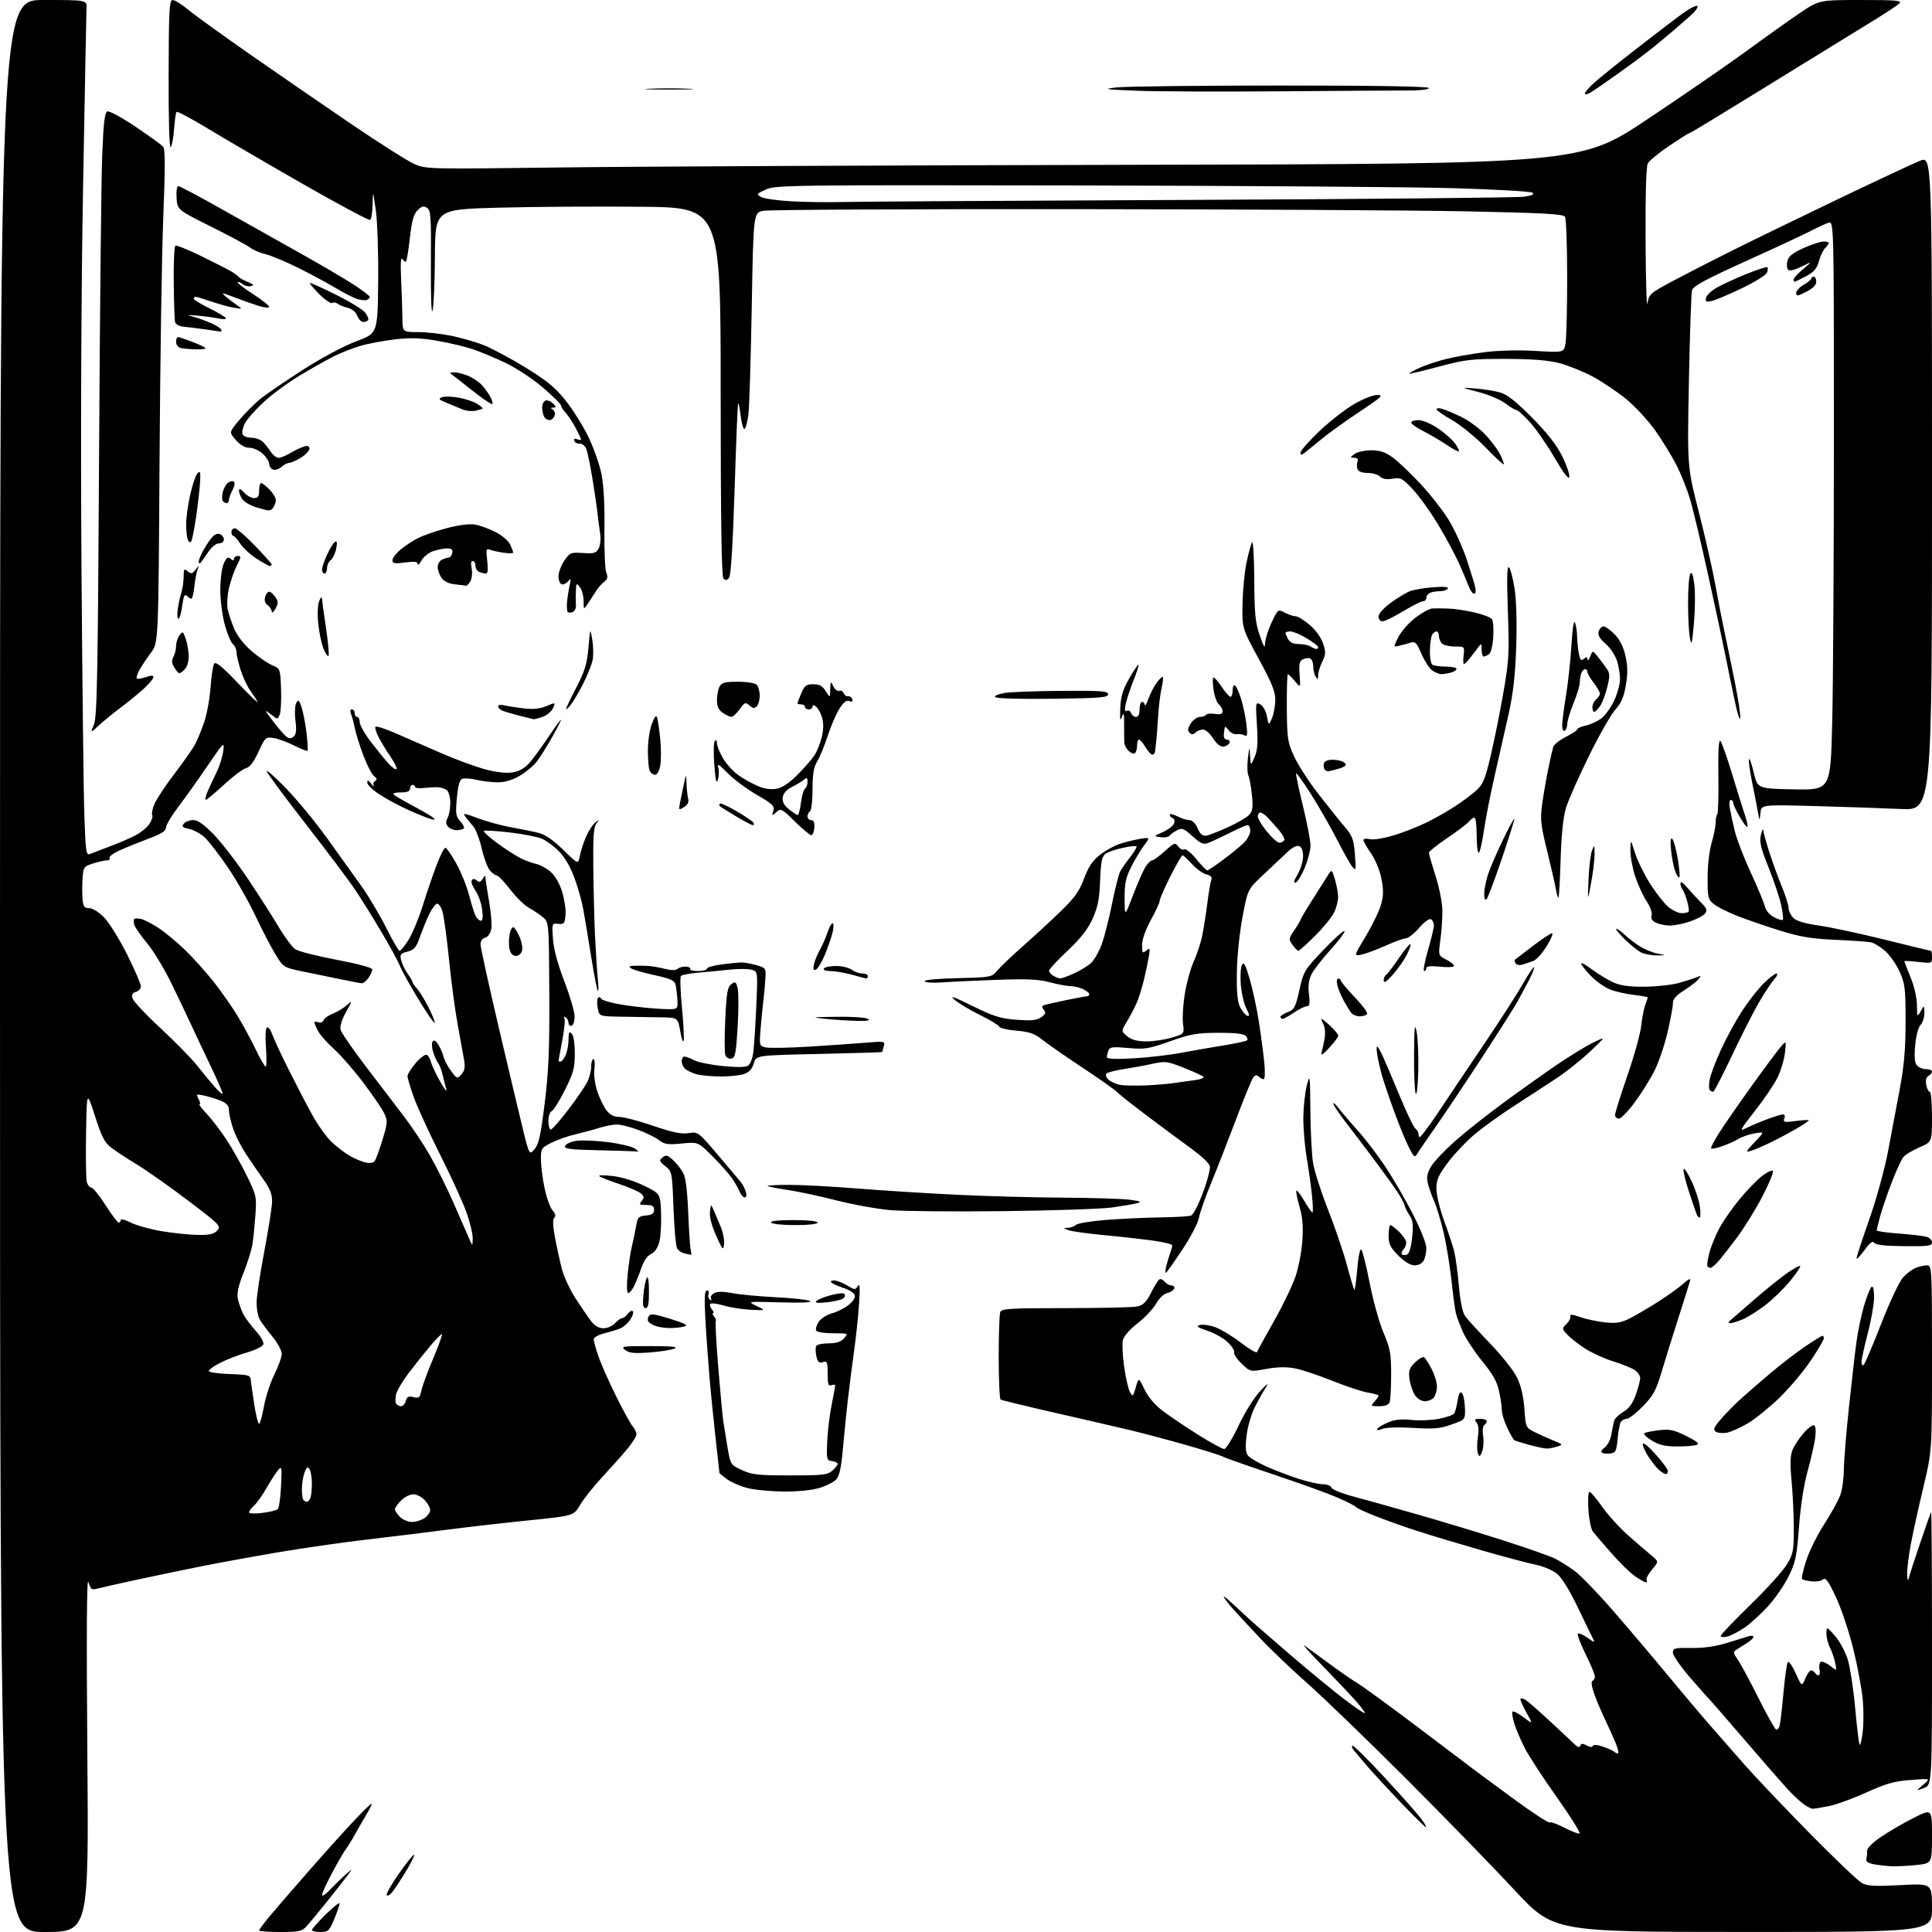<?xml version="1.0" encoding="UTF-8" standalone="no"?>
<svg 
  version="1.1" 
  xmlns="http://www.w3.org/2000/svg" 
  xmlns:xlink="http://www.w3.org/1999/xlink" 
  xmlns:svg="http://www.w3.org/2000/svg"
  xmlns:rdf="http://www.w3.org/1999/02/22-rdf-syntax-ns#"
  xmlns:cc="http://creativecommons.org/ns#"
  xmlns:dc="http://purl.org/dc/elements/1.1/"
  viewBox="0 0 768 768"
  width="768"
  height="768"
>
<style>svg {background-color: white; }</style>"
<path stroke="none" fill="black" fill-rule="evenodd" d="M17.65,768.00C0.00,768.00 0.00,768.00 0.00,384.00C0.00,0.00 0.00,0.00 17.27,0.00C34.53,0.00 34.53,0.00 34.39,3.25C34.31,5.04 33.69,37.10 33.02,74.50C32.26,116.71 32.03,174.17 32.39,226.00C32.72,271.93 33.24,316.40 33.55,324.84C34.05,338.76 34.26,340.11 35.80,339.46C36.74,339.07 40.21,337.75 43.53,336.51C46.84,335.28 51.39,333.33 53.62,332.19C55.86,331.05 58.46,328.95 59.39,327.53C60.32,326.11 60.83,324.53 60.51,324.02C60.19,323.51 60.59,321.51 61.40,319.59C62.20,317.66 65.83,312.20 69.46,307.45C73.08,302.69 76.76,297.42 77.63,295.74C78.51,294.05 80.09,290.16 81.16,287.09C82.23,284.01 83.37,277.82 83.69,273.33C84.02,268.83 84.66,264.56 85.12,263.83C85.74,262.86 88.27,264.92 94.54,271.50C99.26,276.45 102.79,279.82 102.38,279.00C101.98,278.18 100.66,276.15 99.47,274.50C98.27,272.85 96.55,269.17 95.65,266.31C94.74,263.46 94.00,260.25 94.00,259.18C94.00,258.12 93.38,256.73 92.63,256.11C91.87,255.48 90.45,252.16 89.46,248.73C88.47,245.30 87.63,239.12 87.58,235.00C87.54,230.68 88.09,226.11 88.88,224.23C89.97,221.63 90.54,221.20 91.63,222.11C92.63,222.94 93.00,222.94 93.00,222.12C93.00,221.51 93.70,221.00 94.56,221.00C95.92,221.00 95.86,221.51 94.18,224.75C93.12,226.81 91.70,230.85 91.03,233.72C90.37,236.60 90.14,240.42 90.52,242.22C90.91,244.03 92.08,247.53 93.13,250.02C94.28,252.73 97.03,256.25 100.01,258.81C102.74,261.16 106.42,263.69 108.19,264.44C111.39,265.78 111.41,265.84 111.72,273.77C111.89,278.16 111.66,282.73 111.22,283.93C110.41,286.11 110.41,286.11 107.58,283.89C105.00,281.85 105.07,282.08 108.46,286.58C110.49,289.29 112.87,292.05 113.75,292.73C114.95,293.67 115.67,293.69 116.72,292.82C117.74,291.97 117.93,290.31 117.45,286.43C117.08,283.52 117.23,280.42 117.77,279.45C118.61,277.95 118.91,278.20 119.89,281.17C120.52,283.07 121.40,287.64 121.84,291.33C122.28,295.01 122.46,298.20 122.24,298.43C122.02,298.65 119.61,297.72 116.89,296.35C114.17,294.98 110.49,293.64 108.72,293.37C105.62,292.89 105.40,293.09 102.77,298.82C100.89,302.91 99.32,304.96 97.77,305.36C96.52,305.68 92.58,308.64 89.00,311.95C85.42,315.25 82.19,317.96 81.80,317.98C81.42,317.99 81.73,316.54 82.49,314.75C83.25,312.96 84.86,309.49 86.06,307.04C87.26,304.59 88.47,300.77 88.75,298.54C89.24,294.62 89.05,294.80 82.44,304.50C78.70,310.00 73.46,317.34 70.82,320.81C68.17,324.28 66.00,327.94 66.00,328.94C66.00,330.28 64.19,331.45 59.25,333.30C55.54,334.69 50.35,336.79 47.73,337.97C45.10,339.15 43.21,340.54 43.54,341.06C43.86,341.58 43.41,342.00 42.54,342.00C41.68,342.00 39.21,342.55 37.07,343.22C33.37,344.37 33.15,344.67 32.83,348.97C32.65,351.46 32.64,355.19 32.81,357.25C33.07,360.42 33.48,361.00 35.45,361.00C36.82,361.00 39.27,362.54 41.42,364.75C43.43,366.81 47.53,373.42 50.53,379.43C53.54,385.44 56.00,391.12 56.00,392.06C56.00,393.00 55.13,393.99 54.06,394.27C52.69,394.63 52.28,395.37 52.67,396.83C52.96,397.96 57.95,403.29 63.76,408.67C69.57,414.06 76.10,420.72 78.28,423.48C80.46,426.24 83.57,430.01 85.18,431.86C86.80,433.70 88.29,435.04 88.49,434.84C88.69,434.64 86.60,429.76 83.84,423.99C81.08,418.22 77.47,410.57 75.82,407.00C74.17,403.43 70.62,396.00 67.94,390.50C65.25,385.00 61.02,378.02 58.52,375.00C56.02,371.98 53.72,368.68 53.40,367.67C53.08,366.67 53.06,365.60 53.36,365.30C53.66,365.00 54.95,365.02 56.22,365.34C57.50,365.66 60.65,367.32 63.22,369.02C65.79,370.73 70.53,374.68 73.75,377.81C76.97,380.94 82.08,386.65 85.11,390.50C88.14,394.35 92.38,400.43 94.53,404.00C96.69,407.57 99.91,413.54 101.69,417.25C103.47,420.96 105.23,424.00 105.61,424.00C105.98,424.00 106.03,420.63 105.72,416.51C105.40,412.21 105.56,408.77 106.10,408.44C106.63,408.11 107.56,409.31 108.19,411.10C108.81,412.89 111.70,419.11 114.61,424.93C117.52,430.74 121.75,438.88 124.02,443.00C126.28,447.12 129.82,452.07 131.88,454.00C133.94,455.93 137.17,458.39 139.06,459.47C140.95,460.55 143.73,461.73 145.23,462.09C146.83,462.47 148.35,462.27 148.89,461.62C149.39,461.00 150.81,457.19 152.03,453.14C154.10,446.32 154.15,445.54 152.73,442.56C151.88,440.78 148.17,435.33 144.48,430.44C140.79,425.55 135.53,419.51 132.79,417.02C130.04,414.54 127.17,411.28 126.40,409.80C125.63,408.31 125.00,406.80 125.00,406.44C125.00,406.08 125.69,406.05 126.54,406.38C127.39,406.70 128.31,406.34 128.61,405.57C128.90,404.81 130.57,403.62 132.32,402.93C134.07,402.24 136.56,400.74 137.85,399.59C140.16,397.55 140.15,397.61 137.52,402.34C135.86,405.34 135.04,408.01 135.39,409.34C135.70,410.53 140.13,416.98 145.23,423.68C150.33,430.39 157.16,439.34 160.42,443.58C163.67,447.83 168.42,454.94 170.96,459.40C173.51,463.85 177.67,472.23 180.21,478.00C182.76,483.77 185.52,490.07 186.34,492.00C187.84,495.50 187.84,495.50 187.92,492.31C187.96,490.55 186.82,485.83 185.38,481.81C183.93,477.79 179.22,467.49 174.91,458.91C170.60,450.34 165.93,440.16 164.54,436.29C163.14,432.42 162.00,428.60 162.00,427.80C162.00,426.99 163.49,424.61 165.32,422.50C167.14,420.38 169.12,418.95 169.71,419.32C170.30,419.68 171.04,421.01 171.35,422.26C171.66,423.51 173.32,427.00 175.02,430.02C176.73,433.03 177.80,434.38 177.41,433.00C177.01,431.62 176.36,429.02 175.94,427.22C175.53,425.42 174.77,423.39 174.24,422.72C173.72,422.05 172.82,420.10 172.25,418.39C171.67,416.69 171.54,414.75 171.95,414.08C172.47,413.24 173.14,413.58 174.19,415.19C175.01,416.46 175.96,418.62 176.30,420.00C176.64,421.38 177.99,423.96 179.31,425.74C181.64,428.90 181.75,428.93 183.42,427.09C184.71,425.67 184.97,424.25 184.48,421.35C184.12,419.23 182.99,412.99 181.97,407.47C180.94,401.96 179.38,390.26 178.50,381.47C177.61,372.69 176.42,364.01 175.85,362.20C175.28,360.38 174.29,359.06 173.66,359.25C173.02,359.45 171.69,361.24 170.70,363.24C169.71,365.24 168.06,369.26 167.03,372.17C165.45,376.65 164.68,377.59 161.99,378.28C159.17,379.01 158.88,379.40 159.47,381.74C159.84,383.19 161.00,385.60 162.07,387.09C163.13,388.59 164.00,390.10 164.00,390.45C164.00,390.80 164.79,391.93 165.75,392.96C166.71,394.00 168.79,397.38 170.36,400.48C171.93,403.58 173.01,406.33 172.75,406.58C172.50,406.83 169.64,402.67 166.40,397.34C163.15,392.00 159.82,386.00 159.00,384.00C158.18,382.00 154.85,375.89 151.60,370.43C148.36,364.97 143.76,357.57 141.39,354.00C139.02,350.43 130.08,338.52 121.54,327.55C112.99,316.58 106.01,307.13 106.03,306.55C106.05,305.97 109.57,309.12 113.87,313.55C118.16,317.98 125.46,326.86 130.09,333.29C134.71,339.73 140.83,348.25 143.67,352.24C146.51,356.24 150.93,363.66 153.48,368.75C156.03,373.84 158.44,378.00 158.84,378.00C159.23,378.00 160.80,376.09 162.31,373.75C163.83,371.41 166.41,365.23 168.05,360.00C169.68,354.77 172.18,347.46 173.60,343.75C175.02,340.04 176.56,337.00 177.04,337.00C177.51,337.00 179.47,339.81 181.38,343.25C183.29,346.69 185.60,352.41 186.51,355.98C187.42,359.54 188.60,363.25 189.12,364.23C189.64,365.20 190.57,366.00 191.17,366.00C191.90,366.00 192.06,364.47 191.64,361.41C191.30,358.89 190.08,355.52 188.94,353.92C187.81,352.32 187.17,350.54 187.53,349.96C187.98,349.22 188.58,349.24 189.51,350.01C190.51,350.84 191.09,350.67 191.89,349.31C192.70,347.91 192.95,347.84 192.99,349.00C193.02,349.82 193.67,354.09 194.45,358.49C195.22,362.88 195.59,367.78 195.28,369.37C194.95,371.02 193.90,372.47 192.85,372.75C191.80,373.02 191.00,374.13 191.00,375.32C191.00,376.46 194.16,390.92 198.03,407.45C201.90,423.98 206.27,442.39 207.74,448.36C210.41,459.22 210.41,459.22 212.50,456.80C214.19,454.83 214.96,451.34 216.54,438.43C218.11,425.70 218.47,416.89 218.35,394.54C218.21,366.57 218.21,366.57 215.74,364.54C214.38,363.42 211.89,361.75 210.19,360.83C208.50,359.91 205.17,356.65 202.81,353.58C200.44,350.52 198.04,348.01 197.47,348.00C196.91,348.00 195.68,347.11 194.75,346.02C193.82,344.93 192.35,341.00 191.49,337.29C190.63,333.58 189.13,329.64 188.16,328.52C187.20,327.41 185.79,325.69 185.03,324.70C183.83,323.11 184.44,323.18 190.08,325.30C193.61,326.62 199.65,328.25 203.50,328.93C207.35,329.60 212.20,330.59 214.27,331.13C216.73,331.76 220.10,334.10 223.94,337.87C229.84,343.64 229.84,343.64 230.48,340.28C230.82,338.43 231.92,335.02 232.92,332.70C233.91,330.37 235.58,327.80 236.61,326.99C238.36,325.61 238.40,325.63 237.09,327.30C235.99,328.69 235.71,332.60 235.84,344.80C235.93,353.43 236.24,365.68 236.53,372.00C236.83,378.32 237.32,385.98 237.63,389.00C237.94,392.02 237.95,394.26 237.65,393.97C237.35,393.68 236.17,387.61 235.03,380.47C233.88,373.34 232.47,364.84 231.89,361.58C231.31,358.33 229.69,352.58 228.29,348.81C226.71,344.53 224.38,340.58 222.12,338.32C220.13,336.33 217.07,334.10 215.33,333.36C213.58,332.63 207.82,331.53 202.53,330.90C197.23,330.28 192.65,330.01 192.35,330.31C192.05,330.61 194.46,332.80 197.70,335.18C200.94,337.56 205.14,340.26 207.04,341.20C208.94,342.13 211.70,343.14 213.17,343.45C214.64,343.75 217.16,345.11 218.77,346.46C220.59,347.99 222.35,351.00 223.42,354.38C224.36,357.37 224.99,361.55 224.82,363.66C224.53,367.11 224.24,367.47 221.94,367.24C219.39,366.98 219.37,367.02 219.81,373.24C220.10,377.29 221.68,383.19 224.28,389.96C226.50,395.71 228.35,401.96 228.40,403.85C228.46,405.78 227.95,407.48 227.25,407.73C226.56,407.97 226.00,407.48 226.00,406.64C226.00,405.80 225.48,404.80 224.85,404.40C224.17,403.98 223.96,404.13 224.35,404.75C224.71,405.34 224.33,409.34 223.50,413.66C222.68,417.97 222.00,421.61 222.00,421.75C222.00,421.89 222.38,422.00 222.84,422.00C223.30,422.00 224.20,420.85 224.84,419.45C225.48,418.05 226.00,415.26 226.00,413.25C226.00,410.34 226.25,409.85 227.25,410.85C227.99,411.59 228.49,414.77 228.49,418.80C228.48,424.61 227.96,426.54 224.53,433.36C222.35,437.69 219.99,441.45 219.28,441.72C218.58,441.99 218.00,443.74 218.00,445.61C218.00,447.47 218.43,449.00 218.96,449.00C219.48,449.00 222.56,445.51 225.80,441.25C229.05,436.99 232.44,432.06 233.35,430.30C234.26,428.54 235.00,425.73 235.00,424.05C235.00,422.37 235.41,421.00 235.90,421.00C236.40,421.00 236.57,422.75 236.29,424.89C235.98,427.22 236.44,430.81 237.44,433.83C238.37,436.61 240.03,440.04 241.13,441.44C242.52,443.20 244.11,444.00 246.23,444.00C247.93,444.00 253.96,445.58 259.62,447.52C267.37,450.16 270.86,450.89 273.71,450.44C277.48,449.84 277.55,449.90 285.44,459.17C289.80,464.30 293.91,469.18 294.57,470.00C295.23,470.82 296.07,472.51 296.45,473.75C296.87,475.13 296.71,476.00 296.04,476.00C295.44,476.00 294.54,474.99 294.03,473.75C293.53,472.51 292.20,470.15 291.08,468.50C289.96,466.85 286.45,462.90 283.29,459.71C277.54,453.92 277.54,453.92 271.02,454.56C265.47,455.10 264.13,454.91 262.00,453.25C260.62,452.17 256.90,450.33 253.71,449.15C250.53,447.97 246.70,447.00 245.21,447.00C243.72,446.99 240.47,447.63 238.00,448.41C235.53,449.19 231.25,450.34 228.50,450.97C225.75,451.60 221.59,453.07 219.25,454.24C215.17,456.27 215.00,456.54 215.02,460.93C215.03,463.44 215.69,468.60 216.50,472.40C217.30,476.19 218.72,480.14 219.66,481.17C220.80,482.44 221.02,483.38 220.34,484.06C219.65,484.75 219.76,487.37 220.66,492.16C221.40,496.06 222.63,501.66 223.40,504.60C224.17,507.54 226.62,512.77 228.85,516.22C231.09,519.67 233.87,523.74 235.03,525.25C236.44,527.08 238.08,528.00 239.92,528.00C241.44,528.00 243.50,527.10 244.50,526.00C245.50,524.90 246.75,524.00 247.29,524.00C247.84,524.00 248.85,523.21 249.56,522.25C250.26,521.29 251.16,520.83 251.55,521.22C251.95,521.61 251.51,523.10 250.58,524.51C249.65,525.93 247.91,527.51 246.70,528.01C245.49,528.52 242.59,529.41 240.25,530.00C237.91,530.59 236.00,531.66 236.00,532.38C236.00,533.10 236.85,536.14 237.88,539.15C238.91,542.15 242.07,549.29 244.91,555.00C247.74,560.72 250.72,566.14 251.53,567.03C252.34,567.93 253.00,569.33 253.00,570.15C253.00,570.97 251.33,573.63 249.29,576.07C247.25,578.51 242.79,583.51 239.38,587.18C235.96,590.86 232.02,595.82 230.62,598.21C228.07,602.55 228.07,602.55 210.29,604.36C200.50,605.35 185.97,607.02 178.00,608.05C170.03,609.09 155.62,610.86 146.00,611.98C136.38,613.11 120.62,615.36 111.00,616.99C101.38,618.62 87.88,621.07 81.00,622.44C74.12,623.80 62.20,626.28 54.50,627.94C46.80,629.61 39.51,631.25 38.31,631.59C36.46,632.10 35.95,631.66 35.13,628.85C34.48,626.63 34.34,649.53 34.72,696.75C35.29,768.00 35.29,768.00 17.65,768.00zM111.40,768.00C106.78,768.00 103.00,767.72 103.00,767.39C103.00,767.05 104.91,764.48 107.25,761.67C109.59,758.86 116.84,750.47 123.37,743.03C129.90,735.59 137.93,726.69 141.21,723.25C144.48,719.81 147.40,717.00 147.68,717.00C147.97,717.00 147.19,718.69 145.96,720.75C144.73,722.81 142.60,726.52 141.23,729.00C139.86,731.48 138.19,734.17 137.52,735.00C136.85,735.83 134.43,739.99 132.15,744.25C129.87,748.51 128.01,752.56 128.03,753.25C128.05,753.94 129.32,753.15 130.87,751.50C132.42,749.85 135.19,747.15 137.02,745.50C140.19,742.66 140.26,742.64 138.43,745.15C137.37,746.60 133.66,751.33 130.20,755.65C126.73,759.97 122.97,764.51 121.84,765.75C120.03,767.74 118.83,768.00 111.40,768.00zM127.37,768.00C125.52,768.00 124.00,767.65 124.00,767.22C124.00,766.78 126.47,763.99 129.50,761.00C132.53,758.01 135.00,756.06 135.00,756.65C135.00,757.25 134.04,760.04 132.87,762.87C130.90,767.61 130.47,768.00 127.37,768.00zM692.75,767.98C617.50,767.96 617.50,767.96 602.00,751.29C593.48,742.11 574.04,722.15 558.81,706.92C543.58,691.69 526.03,674.74 519.81,669.25C513.59,663.77 505.12,655.69 501.00,651.30C496.88,646.91 492.12,641.78 490.44,639.91C488.75,638.03 487.00,635.83 486.54,635.00C486.08,634.17 487.46,635.14 489.60,637.14C491.75,639.14 494.85,642.01 496.50,643.53C498.15,645.05 505.58,651.51 513.01,657.90C520.45,664.28 529.93,672.09 534.08,675.25C538.24,678.41 542.00,681.00 542.45,681.00C542.89,681.00 541.36,678.86 539.04,676.25C536.73,673.64 530.71,667.28 525.67,662.12C520.63,656.96 517.41,653.36 518.52,654.12C519.62,654.88 523.90,658.00 528.02,661.06C532.13,664.11 537.30,667.69 539.50,669.01C541.70,670.33 552.73,678.37 564.00,686.88C575.27,695.39 585.62,703.21 587.00,704.26C588.38,705.30 595.29,710.39 602.36,715.57C609.43,720.75 615.60,724.75 616.07,724.46C616.53,724.17 619.17,725.12 621.93,726.56C624.69,728.00 627.37,729.03 627.89,728.84C628.40,728.65 624.38,722.23 618.96,714.57C613.53,706.91 607.79,698.13 606.21,695.07C604.63,692.01 602.73,687.59 602.00,685.25C601.27,682.90 600.94,680.72 601.27,680.39C601.60,680.07 603.57,681.08 605.64,682.65C609.42,685.50 609.42,685.50 606.69,680.60C605.20,677.90 604.17,675.50 604.41,675.26C604.65,675.01 605.51,675.20 606.32,675.66C607.13,676.12 611.33,679.77 615.65,683.77C619.97,687.76 624.46,691.97 625.63,693.12C627.11,694.56 627.89,694.82 628.18,693.96C628.50,693.00 629.09,692.98 630.72,693.85C632.01,694.54 632.97,694.61 633.17,694.02C633.37,693.44 634.97,693.56 637.23,694.34C639.28,695.05 641.27,695.94 641.65,696.31C642.02,696.69 642.69,697.00 643.12,697.00C643.55,697.00 643.22,695.31 642.40,693.25C641.57,691.19 639.60,686.80 638.02,683.50C636.44,680.20 634.45,675.48 633.60,673.00C632.68,670.32 632.45,668.37 633.03,668.17C633.56,667.98 634.00,667.20 634.00,666.43C634.00,665.66 632.33,661.67 630.30,657.55C628.26,653.44 626.89,649.78 627.24,649.43C627.59,649.07 629.31,649.80 631.06,651.04C633.87,653.04 634.12,653.08 633.23,651.40C632.68,650.36 629.95,644.72 627.17,638.88C624.13,632.52 620.88,627.23 619.06,625.70C617.31,624.23 613.59,622.64 610.26,621.95C607.09,621.29 597.52,618.74 589.00,616.29C580.48,613.84 569.23,610.46 564.00,608.78C558.77,607.10 551.13,604.40 547.01,602.77C542.88,601.15 539.28,599.48 539.01,599.05C538.73,598.62 535.35,596.91 531.50,595.24C527.65,593.58 516.31,589.49 506.29,586.14C496.28,582.80 487.28,579.63 486.29,579.10C485.31,578.56 478.65,576.46 471.50,574.42C464.35,572.38 454.23,569.70 449.00,568.45C443.77,567.21 430.29,564.09 419.02,561.52C407.76,558.94 398.20,556.62 397.77,556.36C397.35,556.10 397.00,548.52 397.00,539.52C397.00,530.53 397.27,522.45 397.61,521.58C398.14,520.20 401.36,520.00 423.48,520.00C437.38,520.00 450.18,519.71 451.93,519.36C454.45,518.86 455.60,517.75 457.53,513.94C458.87,511.30 460.37,508.89 460.87,508.58C461.37,508.27 462.33,508.69 463.01,509.51C463.69,510.33 464.90,511.00 465.71,511.00C466.51,511.00 466.98,511.55 466.76,512.22C466.54,512.89 465.28,513.70 463.98,514.01C462.61,514.33 460.72,516.14 459.55,518.25C458.42,520.27 455.14,523.75 452.27,525.98C449.26,528.30 446.75,531.13 446.38,532.63C446.02,534.07 446.23,538.80 446.84,543.15C447.46,547.50 448.49,552.05 449.14,553.27C450.27,555.38 450.38,555.30 451.49,551.49C452.65,547.50 452.65,547.50 454.97,552.33C456.48,555.47 459.07,558.50 462.40,561.00C465.20,563.11 471.51,567.35 476.40,570.42C481.30,573.49 485.91,576.00 486.64,576.00C487.38,576.00 489.94,571.84 492.34,566.75C494.83,561.45 498.50,555.58 500.93,553.00C503.85,549.90 504.56,549.43 503.21,551.50C502.14,553.15 500.13,556.75 498.75,559.50C497.37,562.25 495.91,567.32 495.52,570.78C494.98,575.44 495.14,577.47 496.15,578.68C496.89,579.58 500.20,581.52 503.50,582.99C506.80,584.47 512.52,586.65 516.21,587.84C519.90,589.03 524.24,590.00 525.85,590.00C527.47,590.00 529.02,590.62 529.31,591.37C529.60,592.12 533.59,593.73 538.17,594.94C542.75,596.15 554.35,599.40 563.95,602.15C573.55,604.90 588.94,609.56 598.14,612.52C607.34,615.47 616.36,618.65 618.19,619.58C620.01,620.51 623.39,622.63 625.71,624.28C628.02,625.93 634.85,632.95 640.88,639.89C646.92,646.83 656.72,658.39 662.68,665.59C668.63,672.78 676.20,681.77 679.50,685.54C682.80,689.32 689.08,696.48 693.45,701.46C697.83,706.43 709.53,718.75 719.45,728.84C729.38,738.92 738.73,747.82 740.23,748.60C742.40,749.74 745.56,749.89 755.48,749.36C768.00,748.70 768.00,748.70 768.00,758.35C768.00,768.00 768.00,768.00 692.75,767.98zM156.13,751.89C155.12,753.20 154.04,753.87 153.73,753.37C153.43,752.88 155.65,748.96 158.67,744.66C161.70,740.36 164.37,737.04 164.62,737.29C164.87,737.54 163.48,740.38 161.53,743.62C159.58,746.85 157.15,750.57 156.13,751.89zM752.10,741.87C750.12,741.80 746.92,741.44 745.00,741.09C742.60,740.64 741.62,739.98 741.89,738.97C742.11,738.16 742.25,736.71 742.20,735.75C742.15,734.68 744.36,732.47 747.81,730.13C750.94,728.01 756.76,724.63 760.75,722.62C768.00,718.97 768.00,718.97 768.00,729.84C768.00,740.72 768.00,740.72 761.85,741.36C758.47,741.71 754.09,741.94 752.10,741.87zM566.89,726.35C566.68,726.51 562.17,722.11 556.88,716.57C551.59,711.03 545.54,704.48 543.43,702.00C541.31,699.52 538.93,696.71 538.14,695.75C537.34,694.79 537.16,694.00 537.73,694.00C538.31,694.00 544.01,699.66 550.41,706.59C556.80,713.51 563.21,720.72 564.66,722.62C566.10,724.51 567.10,726.19 566.89,726.35zM720.59,719.00C719.86,719.00 718.01,718.01 716.47,716.79C714.92,715.58 712.00,712.77 709.98,710.54C707.95,708.32 700.30,699.52 692.97,691.00C685.64,682.48 679.38,675.27 679.05,675.00C678.72,674.73 675.42,671.00 671.72,666.72C668.03,662.44 665.00,658.05 665.00,656.96C665.00,655.17 665.66,655.00 672.29,655.10C677.16,655.18 681.88,654.50 686.54,653.08C690.37,651.90 694.29,650.70 695.25,650.40C696.21,650.11 697.00,650.25 697.00,650.72C697.00,651.19 695.76,652.33 694.25,653.26C692.74,654.18 690.87,655.36 690.11,655.87C688.95,656.64 689.06,657.28 690.74,659.65C691.85,661.22 695.50,667.98 698.85,674.67C702.20,681.37 705.39,687.12 705.94,687.46C706.49,687.80 707.18,687.05 707.47,685.79C707.76,684.53 708.44,678.63 708.98,672.69C709.52,666.74 710.27,661.37 710.64,660.77C711.02,660.15 712.41,662.06 713.78,665.08C716.23,670.50 716.23,670.50 717.62,667.25C718.38,665.46 719.43,664.00 719.94,664.00C720.46,664.00 721.16,664.45 721.50,665.00C721.84,665.55 722.48,666.00 722.92,666.00C723.36,666.00 723.52,664.93 723.27,663.62C723.02,662.31 723.25,660.96 723.79,660.63C724.33,660.30 725.99,660.99 727.50,662.18C730.23,664.33 730.23,664.33 729.49,660.91C729.09,659.04 728.14,656.28 727.38,654.80C726.62,653.31 726.02,650.84 726.04,649.30C726.08,646.50 726.08,646.50 729.41,650.26C731.24,652.33 733.52,656.52 734.48,659.57C735.44,662.61 736.78,671.40 737.47,679.08C738.16,686.77 738.96,693.29 739.24,693.58C739.53,693.86 740.07,691.62 740.44,688.60C740.82,685.57 740.85,679.82 740.50,675.80C740.15,671.79 738.50,662.88 736.84,656.00C735.18,649.12 732.06,639.73 729.92,635.12C726.78,628.39 725.74,626.97 724.66,627.87C723.91,628.49 721.86,628.83 720.11,628.62C718.36,628.42 716.67,628.00 716.36,627.69C716.05,627.38 716.79,624.06 718.01,620.31C719.22,616.57 722.47,610.02 725.22,605.78C727.97,601.53 730.82,596.35 731.56,594.28C732.31,592.20 732.93,587.68 732.96,584.23C732.98,580.78 733.90,569.53 735.00,559.23C736.10,548.93 737.46,537.13 738.03,533.01C738.60,528.89 739.96,522.49 741.06,518.80C742.16,515.10 743.50,511.81 744.03,511.48C744.61,511.13 744.99,512.84 744.98,515.69C744.97,518.34 743.85,524.75 742.48,529.95C741.12,535.14 740.00,540.30 740.00,541.40C740.00,542.63 740.35,543.04 740.92,542.45C741.42,541.93 744.56,534.52 747.89,526.00C751.34,517.19 755.09,509.29 756.58,507.69C758.02,506.14 760.31,504.45 761.66,503.94C763.02,503.42 765.00,503.00 766.07,503.00C767.94,503.00 768.00,504.08 768.00,539.90C768.00,576.80 768.00,576.80 764.58,591.15C762.69,599.04 760.44,609.26 759.58,613.86C758.71,618.46 758.05,623.86 758.12,625.86C758.18,627.96 758.43,628.65 758.71,627.50C758.97,626.40 761.01,620.10 763.25,613.50C765.48,606.90 767.46,601.31 767.65,601.08C767.84,600.85 768.00,625.17 768.00,655.11C768.00,709.56 768.00,709.56 764.75,710.78C761.50,712.00 761.50,712.00 764.50,709.47C767.50,706.94 767.50,706.94 759.50,707.56C753.01,708.06 749.71,709.00 742.00,712.50C736.77,714.88 730.12,717.31 727.20,717.91C724.29,718.51 721.31,719.00 720.59,719.00zM686.65,650.55C685.19,650.92 684.00,650.81 684.00,650.32C684.00,649.83 689.33,644.23 695.85,637.89C702.37,631.55 708.92,624.29 710.40,621.75C712.85,617.58 713.10,616.23 713.06,607.33C713.04,601.92 712.64,593.45 712.16,588.50C711.54,581.97 711.64,578.66 712.53,576.43C713.20,574.74 715.20,571.70 716.98,569.68C718.75,567.66 720.65,566.28 721.20,566.62C721.79,566.99 721.92,569.13 721.53,571.87C721.17,574.42 719.81,580.33 718.50,585.00C717.07,590.15 715.74,598.79 715.13,606.90C714.24,618.74 713.76,621.04 711.01,626.62C709.30,630.10 705.60,635.46 702.80,638.53C699.99,641.60 695.81,645.41 693.50,647.00C691.19,648.59 688.11,650.18 686.65,650.55zM654.29,629.00C653.84,629.00 651.90,627.92 649.98,626.60C648.07,625.28 643.80,621.12 640.50,617.35C637.20,613.58 633.91,609.75 633.19,608.82C632.47,607.90 631.67,603.97 631.42,600.07C631.17,596.18 631.36,593.00 631.84,593.00C632.32,593.00 634.60,595.69 636.91,598.99C639.22,602.28 643.90,607.42 647.30,610.42C650.71,613.41 654.83,616.96 656.45,618.30C659.40,620.74 659.40,620.74 656.69,623.95C655.20,625.72 654.24,627.58 654.55,628.08C654.86,628.59 654.75,629.00 654.29,629.00zM163.78,605.00C165.31,605.00 167.56,604.30 168.78,603.44C170.00,602.59 171.00,601.15 171.00,600.26C171.00,599.36 170.02,597.59 168.83,596.31C167.63,595.04 165.58,594.00 164.28,594.00C162.98,594.00 160.80,595.10 159.45,596.45C158.10,597.80 157.00,599.38 157.00,599.95C157.00,600.53 157.90,601.90 159.00,603.00C160.10,604.10 162.25,605.00 163.78,605.00zM104.25,601.41C107.14,601.05 109.91,600.37 110.41,599.91C110.92,599.45 111.50,595.34 111.72,590.79C112.09,582.98 112.01,582.62 110.46,584.50C109.56,585.60 107.50,588.80 105.89,591.61C104.28,594.42 102.07,597.53 100.98,598.51C99.89,599.50 99.00,600.71 99.00,601.19C99.00,601.67 101.36,601.77 104.25,601.41zM122.06,597.00C122.46,597.00 123.06,596.29 123.39,595.42C123.73,594.55 123.99,591.96 123.98,589.67C123.98,587.38 123.55,584.84 123.04,584.03C122.30,582.86 121.90,583.12 121.06,585.35C120.48,586.88 120.00,589.83 120.00,591.90C120.00,593.97 120.30,595.97 120.67,596.33C121.03,596.70 121.66,597.00 122.06,597.00zM311.57,592.91C306.58,592.87 300.21,592.27 297.40,591.59C294.60,590.91 290.89,589.35 289.15,588.11C287.42,586.87 286.00,585.71 286.00,585.53C286.00,585.34 285.34,579.41 284.53,572.35C283.73,565.28 282.58,553.88 282.00,547.00C281.41,540.12 280.67,529.66 280.36,523.75C279.94,515.70 280.10,513.00 281.01,513.00C281.67,513.00 281.96,513.66 281.65,514.47C281.34,515.28 281.59,516.24 282.20,516.62C282.85,517.03 283.03,516.86 282.63,516.20C282.25,515.60 282.82,514.63 283.89,514.06C285.23,513.34 287.48,513.34 291.17,514.05C294.10,514.62 301.90,515.35 308.50,515.67C315.10,516.00 321.18,516.68 322.00,517.18C322.94,517.76 318.54,517.96 310.24,517.71C296.98,517.33 296.98,517.33 300.74,519.14C304.50,520.95 304.50,520.95 298.50,520.66C295.20,520.50 290.38,519.75 287.78,518.99C285.19,518.23 282.76,517.91 282.39,518.28C282.02,518.65 282.28,519.64 282.98,520.48C283.68,521.31 283.91,522.00 283.50,522.00C283.09,522.00 283.26,522.60 283.87,523.34C284.48,524.08 284.78,524.89 284.52,525.14C284.27,525.40 284.71,533.62 285.51,543.41C286.30,553.21 287.20,562.86 287.50,564.86C287.80,566.86 288.57,571.60 289.21,575.39C290.37,582.24 290.40,582.29 294.94,584.39C298.92,586.23 301.35,586.50 314.14,586.50C327.14,586.50 329.02,586.29 330.89,584.60C332.05,583.55 333.00,582.34 333.00,581.91C333.00,581.49 331.99,581.00 330.75,580.82C328.61,580.52 328.52,580.13 328.83,573.00C329.01,568.88 329.80,562.35 330.58,558.50C331.36,554.65 332.00,551.18 332.00,550.78C332.00,550.39 331.32,550.32 330.50,550.64C329.29,551.10 329.00,550.23 329.00,546.04C329.00,541.40 328.80,540.93 327.09,541.47C325.57,541.95 325.04,541.46 324.51,539.06C324.15,537.41 324.14,535.59 324.48,535.02C324.83,534.46 327.05,534.00 329.40,534.00C332.42,534.00 334.23,533.41 335.50,532.00C337.29,530.02 337.25,530.00 331.21,530.00C327.86,530.00 324.83,529.53 324.47,528.96C324.12,528.38 324.54,526.82 325.41,525.50C326.28,524.17 328.68,522.62 330.75,522.05C332.81,521.49 335.81,519.97 337.42,518.67C339.27,517.18 340.12,515.75 339.74,514.76C339.41,513.90 337.42,512.65 335.32,511.98C333.22,511.31 331.07,510.36 330.55,509.88C329.98,509.35 330.38,509.00 331.55,509.00C332.62,509.01 334.95,509.89 336.72,510.97C339.74,512.81 340.01,512.82 341.02,511.22C341.81,509.95 341.93,511.87 341.48,518.50C341.15,523.45 340.23,532.00 339.45,537.50C338.67,543.00 337.55,551.77 336.97,557.00C336.38,562.23 335.51,570.92 335.03,576.33C334.41,583.36 333.67,586.71 332.42,588.09C331.46,589.15 328.41,590.69 325.65,591.51C322.68,592.39 316.94,592.97 311.57,592.91zM662.25,585.97C661.84,585.95 660.77,585.38 659.88,584.70C658.99,584.02 657.07,581.72 655.63,579.59C654.18,577.46 653.02,575.00 653.03,574.11C653.05,573.13 655.01,574.65 658.03,578.00C660.76,581.02 663.00,584.06 663.00,584.75C663.00,585.44 662.66,585.99 662.25,585.97zM589.17,577.00C588.33,579.18 588.11,579.27 587.49,577.74C587.10,576.77 587.08,573.93 587.46,571.43C587.91,568.43 587.73,566.38 586.95,565.44C585.96,564.25 586.21,564.00 588.38,564.00C589.82,564.00 591.00,564.42 591.00,564.94C591.00,565.46 590.55,566.16 590.00,566.50C589.44,566.85 589.25,568.76 589.57,570.81C589.89,572.84 589.71,575.62 589.17,577.00zM639.96,577.80C638.57,577.96 637.11,577.77 636.72,577.39C636.33,577.00 636.89,576.06 637.97,575.31C639.04,574.56 640.20,572.27 640.55,570.22C640.89,568.17 641.38,565.75 641.63,564.82C641.88,563.90 643.53,562.29 645.29,561.25C647.55,559.92 649.02,557.89 650.25,554.43C651.22,551.72 652.01,548.72 652.00,547.77C652.00,546.82 650.99,545.38 649.75,544.57C648.51,543.76 644.69,542.22 641.25,541.15C637.82,540.09 632.84,537.82 630.19,536.12C627.55,534.43 624.36,531.95 623.10,530.61C620.86,528.22 620.85,528.15 622.72,526.28C623.77,525.23 624.45,523.85 624.23,523.20C623.96,522.39 625.17,522.50 628.16,523.56C630.54,524.40 634.98,525.34 638.04,525.66C642.60,526.14 644.41,525.83 648.05,523.98C650.50,522.74 655.65,519.70 659.50,517.23C663.35,514.75 667.78,511.55 669.35,510.11C671.11,508.50 672.07,508.08 671.85,509.00C671.66,509.82 669.62,516.35 667.32,523.50C665.03,530.65 661.97,540.46 660.53,545.29C658.28,552.82 657.22,554.79 653.05,559.04C650.38,561.77 647.51,564.00 646.66,564.00C645.81,564.00 644.76,564.56 644.32,565.25C643.88,565.94 643.29,568.98 643.01,572.00C642.55,576.98 642.26,577.53 639.96,577.80zM615.00,575.83C614.17,575.85 611.09,575.22 608.14,574.43C605.20,573.63 602.44,572.77 602.01,572.51C601.58,572.24 600.28,570.00 599.12,567.52C597.95,565.05 597.00,561.91 597.00,560.56C597.00,559.21 596.51,555.82 595.91,553.02C595.11,549.27 593.39,546.21 589.30,541.23C586.26,537.53 582.77,532.25 581.55,529.50C580.34,526.75 579.06,523.38 578.73,522.00C578.40,520.62 577.61,514.77 576.99,509.00C576.36,503.23 574.97,494.71 573.89,490.07C572.82,485.43 571.09,479.74 570.07,477.42C569.04,475.11 567.90,471.81 567.52,470.10C567.02,467.80 567.40,466.09 568.98,463.54C570.15,461.63 574.35,457.20 578.31,453.69C582.26,450.18 590.79,443.42 597.25,438.66C603.72,433.90 613.29,427.09 618.52,423.51C623.75,419.94 630.39,415.87 633.27,414.47C638.50,411.93 638.50,411.93 632.17,417.91C628.69,421.21 622.84,425.89 619.17,428.33C615.50,430.77 608.00,435.66 602.50,439.21C597.00,442.75 589.76,447.94 586.40,450.73C583.05,453.53 578.21,458.60 575.65,462.01C571.77,467.18 571.00,468.92 571.00,472.57C571.00,474.97 572.37,480.67 574.04,485.22C575.71,489.77 577.53,495.30 578.08,497.50C578.63,499.70 579.46,505.85 579.93,511.17C580.46,517.21 581.37,521.70 582.37,523.12C583.26,524.38 587.73,529.29 592.32,534.04C596.91,538.78 601.73,544.88 603.04,547.58C604.62,550.84 605.61,555.03 605.96,560.00C606.49,567.38 606.56,567.53 610.00,569.25C611.92,570.21 615.30,571.73 617.50,572.63C621.38,574.22 621.42,574.29 619.00,575.03C617.62,575.46 615.83,575.82 615.00,575.83zM666.67,574.99C661.97,574.99 659.58,574.43 656.61,572.64C654.48,571.34 653.15,570.02 653.67,569.70C654.19,569.38 656.84,568.85 659.56,568.53C663.72,568.03 665.42,568.40 670.32,570.83C674.57,572.94 675.70,573.90 674.49,574.36C673.58,574.71 670.06,575.00 666.67,574.99zM686.49,569.50C684.85,569.81 682.86,569.63 682.07,569.11C680.91,568.34 681.24,567.47 683.91,564.33C685.70,562.22 689.04,558.78 691.33,556.68C693.62,554.58 699.10,549.82 703.50,546.09C707.90,542.37 714.29,537.45 717.70,535.16C721.10,532.87 724.14,531.00 724.45,531.00C724.75,531.00 725.00,531.47 725.00,532.05C725.00,532.62 722.68,536.56 719.84,540.80C717.01,545.03 711.45,551.65 707.49,555.50C703.53,559.35 697.86,563.95 694.89,565.73C691.91,567.50 688.13,569.20 686.49,569.50zM549.51,568.00C547.74,568.67 547.09,568.66 547.51,567.98C547.86,567.43 549.79,566.27 551.82,565.41C554.42,564.30 557.11,564.02 561.00,564.44C564.03,564.77 568.95,564.58 571.95,564.01C574.94,563.44 577.71,562.47 578.09,561.85C578.48,561.23 579.08,558.91 579.43,556.70C579.88,553.91 580.40,553.00 581.12,553.72C581.69,554.29 582.23,556.91 582.33,559.54C582.50,564.32 582.50,564.32 577.00,566.27C572.39,567.91 569.93,568.12 561.82,567.61C556.18,567.25 551.04,567.42 549.51,568.00zM102.98,566.00C103.37,566.00 104.23,562.91 104.91,559.13C105.58,555.35 107.45,549.62 109.06,546.38C110.67,543.15 111.99,539.44 112.00,538.14C112.00,536.84 110.27,533.69 108.15,531.14C106.03,528.59 103.78,525.52 103.15,524.32C102.52,523.11 102.00,520.19 102.00,517.82C102.01,515.44 103.38,506.30 105.05,497.50C106.72,488.70 108.12,479.77 108.16,477.65C108.22,474.80 107.37,472.57 104.92,469.15C103.09,466.59 99.95,462.02 97.94,459.00C95.92,455.98 93.54,451.28 92.64,448.57C91.74,445.86 91.00,442.58 91.00,441.27C91.00,439.53 90.13,438.54 87.75,437.56C85.96,436.83 83.00,435.91 81.16,435.52C78.00,434.84 77.88,434.91 78.95,436.90C79.56,438.06 79.74,439.00 79.33,439.00C78.93,439.00 80.20,440.69 82.17,442.75C84.13,444.81 87.66,449.43 90.01,453.00C92.36,456.57 96.03,463.10 98.18,467.50C101.92,475.17 102.05,475.81 101.53,483.00C101.23,487.12 100.71,492.30 100.37,494.50C100.04,496.70 98.44,501.83 96.83,505.90C94.70,511.27 94.09,514.14 94.57,516.40C94.94,518.10 95.89,520.76 96.68,522.31C97.47,523.86 99.71,526.89 101.67,529.05C103.73,531.33 104.98,533.60 104.66,534.45C104.35,535.26 101.49,536.67 98.30,537.59C95.11,538.50 90.36,540.33 87.75,541.64C85.14,542.96 83.00,544.46 83.00,544.98C83.00,545.49 86.71,546.05 91.25,546.21C99.23,546.49 99.51,546.58 99.75,549.00C99.89,550.38 100.52,554.76 101.14,558.75C101.77,562.74 102.60,566.00 102.98,566.00zM159.44,559.00C160.17,559.00 161.02,558.04 161.32,556.88C161.76,555.19 162.39,554.88 164.36,555.38C166.54,555.92 166.92,555.60 167.52,552.75C167.89,550.96 169.97,545.29 172.15,540.14C174.32,534.99 175.92,530.59 175.69,530.36C175.47,530.14 173.30,532.32 170.87,535.23C168.44,538.13 164.59,542.98 162.31,546.00C160.02,549.02 157.85,552.71 157.48,554.19C157.11,555.67 157.11,557.36 157.46,557.94C157.82,558.52 158.71,559.00 159.44,559.00zM548.24,559.00C544.86,559.00 544.77,558.91 546.35,557.17C547.26,556.17 548.00,555.10 548.00,554.80C548.00,554.50 546.10,553.95 543.79,553.58C541.47,553.21 535.10,551.10 529.63,548.90C524.16,546.69 517.44,544.46 514.70,543.94C511.31,543.30 507.70,543.37 503.34,544.18C496.96,545.35 496.96,545.35 493.56,542.06C491.69,540.24 490.36,538.23 490.60,537.59C490.85,536.95 489.71,535.14 488.08,533.58C486.45,532.01 482.81,529.95 479.99,529.00C475.82,527.59 475.28,527.16 477.07,526.69C478.27,526.38 481.11,526.83 483.38,527.70C485.65,528.57 490.17,531.34 493.43,533.85C496.69,536.36 499.51,537.99 499.68,537.46C499.86,536.93 502.94,531.33 506.52,525.00C510.10,518.67 513.98,510.57 515.13,507.00C516.29,503.43 517.46,497.09 517.73,492.92C518.09,487.50 517.76,483.68 516.56,479.56C515.64,476.38 515.09,473.57 515.35,473.31C515.61,473.05 517.03,474.90 518.51,477.42C519.98,479.94 521.42,482.00 521.71,482.00C522.00,482.00 521.92,478.96 521.54,475.25C521.16,471.54 520.21,464.73 519.43,460.12C518.64,455.51 518.04,448.31 518.10,444.12C518.15,439.93 518.77,434.25 519.48,431.50C520.70,426.74 520.77,427.23 520.89,441.50C520.96,449.75 521.44,459.14 521.97,462.36C522.50,465.59 525.19,473.95 527.94,480.94C530.69,487.93 534.07,497.84 535.44,502.96C536.80,508.07 538.12,512.46 538.37,512.70C538.61,512.94 539.13,509.25 539.53,504.50C539.95,499.39 540.62,496.22 541.15,496.75C541.64,497.24 543.14,503.26 544.49,510.13C545.83,517.00 548.29,525.83 549.96,529.76C552.63,536.02 553.00,538.05 553.00,546.36C553.00,551.57 552.73,556.55 552.39,557.42C552.00,558.45 550.55,559.00 548.24,559.00zM566.40,557.00C565.00,557.00 563.39,556.00 562.43,554.54C561.55,553.18 560.59,550.33 560.30,548.19C559.86,544.93 560.21,543.88 562.45,541.64C563.93,540.17 565.56,539.23 566.08,539.55C566.60,539.87 567.99,542.02 569.16,544.31C570.33,546.61 571.25,549.76 571.21,551.31C571.17,552.87 570.60,554.78 569.94,555.57C569.29,556.36 567.70,557.00 566.40,557.00zM258.03,537.64C252.11,538.07 250.07,537.86 248.50,536.63C246.66,535.19 247.43,535.07 258.50,535.10C267.40,535.12 269.86,535.38 268.03,536.11C266.68,536.65 262.18,537.34 258.03,537.64zM266.00,527.92C264.07,527.90 261.53,527.48 260.35,527.01C259.17,526.53 257.96,525.75 257.67,525.27C257.37,524.80 257.49,523.83 257.93,523.12C258.56,522.10 260.34,522.34 266.47,524.27C272.68,526.23 273.75,526.84 271.86,527.34C270.56,527.69 267.93,527.95 266.00,527.92zM687.83,526.00C687.07,526.00 686.96,525.67 687.55,525.12C688.07,524.64 692.46,520.82 697.31,516.63C702.15,512.44 708.15,507.62 710.63,505.91C713.11,504.20 715.35,503.02 715.60,503.27C715.86,503.53 714.08,506.17 711.65,509.15C709.22,512.13 704.80,516.45 701.82,518.75C698.84,521.05 694.75,523.62 692.73,524.47C690.71,525.31 688.51,526.00 687.83,526.00zM256.65,520.00C255.62,520.00 255.41,518.73 255.77,514.75C256.03,511.86 256.63,508.82 257.09,508.00C257.62,507.07 257.95,509.04 257.97,513.25C257.99,518.27 257.65,520.00 256.65,520.00zM328.92,517.66C325.09,518.08 323.79,517.94 324.50,517.19C325.05,516.60 327.62,515.55 330.22,514.86C332.81,514.17 335.26,513.92 335.65,514.32C336.04,514.71 335.91,515.49 335.36,516.04C334.80,516.60 331.91,517.32 328.92,517.66zM249.74,514.00C249.17,514.00 249.07,511.10 249.49,506.75C249.87,502.76 250.63,497.70 251.17,495.50C251.72,493.30 252.47,489.70 252.84,487.50C253.44,483.88 253.81,483.47 256.75,483.19C259.19,482.95 260.00,482.39 260.00,480.94C260.00,479.43 259.30,479.00 256.88,479.00C254.17,479.00 253.93,478.79 255.04,477.45C256.10,476.18 256.07,475.65 254.91,474.51C254.14,473.75 250.22,472.03 246.21,470.69C242.20,469.35 238.60,467.92 238.21,467.53C237.82,467.13 240.20,467.11 243.50,467.48C247.06,467.87 252.15,469.44 256.00,471.32C262.50,474.50 262.50,474.50 262.79,482.24C262.95,486.49 262.63,491.67 262.07,493.74C261.44,496.08 260.20,497.88 258.78,498.50C257.36,499.12 255.92,501.20 254.96,504.00C254.12,506.48 252.81,509.74 252.05,511.25C251.30,512.76 250.26,514.00 249.74,514.00zM463.41,506.00C463.16,506.00 463.26,504.76 463.63,503.25C463.99,501.74 464.68,499.46 465.15,498.18C465.62,496.91 466.00,495.50 466.00,495.05C466.00,494.60 462.51,493.74 458.25,493.15C453.99,492.56 445.16,491.57 438.62,490.96C432.09,490.34 425.79,489.46 424.62,488.98C422.54,488.14 422.54,488.13 424.55,488.06C425.68,488.03 427.09,487.51 427.69,486.91C428.30,486.30 433.63,485.42 439.56,484.95C445.48,484.48 455.37,484.02 461.53,483.93C467.70,483.85 473.14,483.49 473.62,483.14C474.10,482.79 475.25,480.93 476.16,479.00C477.08,477.07 478.54,473.28 479.41,470.57C480.29,467.86 481.00,464.83 481.00,463.83C481.00,462.72 478.00,459.83 473.25,456.37C468.99,453.27 461.00,447.34 455.50,443.19C450.00,439.04 444.74,434.88 443.82,433.94C442.89,433.00 436.81,428.71 430.32,424.41C423.82,420.11 416.70,415.17 414.50,413.43C411.24,410.85 409.30,410.16 404.02,409.71C400.46,409.40 397.39,408.68 397.20,408.11C397.01,407.54 393.63,405.48 389.68,403.54C385.73,401.60 381.15,398.87 379.50,397.46C377.26,395.56 379.03,396.16 386.50,399.85C394.97,404.04 397.65,404.88 404.07,405.37C410.00,405.82 412.12,405.61 413.87,404.38C415.62,403.15 415.85,402.52 414.94,401.42C414.04,400.35 414.09,399.91 415.14,399.54C415.89,399.28 419.88,398.37 424.00,397.53C428.12,396.69 431.84,396.00 432.25,396.00C432.66,396.00 433.00,395.62 433.00,395.16C433.00,394.70 431.85,393.80 430.45,393.16C429.05,392.52 426.82,392.00 425.50,392.00C424.18,392.00 420.49,391.31 417.30,390.47C412.75,389.26 408.17,389.06 396.00,389.51C387.48,389.82 377.71,390.28 374.31,390.53C370.90,390.78 367.86,390.58 367.54,390.07C367.22,389.54 372.67,389.02 380.59,388.83C393.85,388.51 394.25,388.43 396.35,385.90C397.53,384.46 402.10,380.12 406.50,376.23C410.90,372.35 417.68,366.10 421.56,362.34C427.23,356.84 429.07,354.27 430.93,349.23C432.61,344.71 434.31,342.13 437.04,339.97C439.12,338.32 442.55,336.36 444.67,335.62C446.79,334.87 450.49,333.92 452.90,333.52C457.27,332.78 457.27,332.78 454.75,336.14C453.36,337.99 451.05,341.85 449.61,344.72C447.49,348.95 447.01,351.30 447.05,357.22C447.09,364.50 447.09,364.50 450.44,355.73C452.29,350.91 454.53,345.85 455.42,344.48C456.31,343.12 457.48,342.00 458.02,342.00C458.56,342.00 460.81,340.36 463.03,338.35C466.80,334.94 467.15,334.82 468.38,336.51C469.10,337.50 470.18,338.01 470.77,337.64C471.36,337.28 473.51,339.01 475.54,341.49C477.58,343.97 479.54,346.00 479.90,346.00C480.26,346.00 483.02,344.16 486.03,341.91C489.04,339.67 492.74,336.66 494.25,335.23C495.76,333.80 497.00,331.59 497.00,330.31C497.00,329.04 496.54,328.00 495.97,328.00C495.41,328.00 492.22,329.38 488.89,331.06C485.56,332.74 481.74,334.53 480.40,335.04C478.34,335.82 477.36,335.41 474.04,332.42C470.53,329.25 469.86,329.00 467.81,330.08C466.54,330.75 465.23,331.72 464.89,332.23C464.56,332.74 462.98,333.00 461.39,332.80C458.50,332.43 458.50,332.43 462.26,330.76C464.33,329.84 466.33,328.31 466.69,327.36C467.07,326.37 466.85,325.45 466.18,325.23C465.53,325.01 465.00,324.41 465.00,323.89C465.00,323.37 466.33,323.64 467.95,324.47C469.57,325.31 471.74,326.00 472.77,326.00C473.92,326.00 475.19,327.25 476.07,329.25C477.11,331.60 478.05,332.41 479.50,332.18C480.60,332.00 484.52,330.48 488.21,328.80C491.91,327.11 495.68,324.90 496.61,323.88C497.96,322.38 498.17,320.86 497.65,315.97C497.31,312.63 496.67,309.14 496.23,308.20C495.80,307.27 495.72,304.25 496.06,301.50C496.68,296.52 496.69,296.51 496.92,300.50C497.16,304.50 497.16,304.50 498.70,301.00C499.89,298.29 500.11,295.41 499.65,288.23C499.07,279.29 499.12,278.99 500.98,279.99C502.09,280.58 503.22,282.63 503.62,284.76C504.33,288.50 504.33,288.50 505.62,285.50C506.33,283.85 506.93,280.61 506.95,278.30C506.99,274.97 505.64,271.59 500.38,261.93C493.76,249.76 493.76,249.76 493.92,240.13C494.01,234.83 494.71,227.47 495.49,223.76C496.26,220.06 497.25,216.37 497.69,215.58C498.14,214.79 498.54,221.42 498.59,230.32C498.66,243.90 499.01,247.46 500.74,252.50C502.39,257.31 502.82,257.92 502.90,255.60C502.96,254.00 504.13,250.31 505.50,247.41C508.00,242.13 508.01,242.12 510.75,243.55C512.26,244.34 514.21,244.99 515.07,244.99C515.93,245.00 518.44,246.54 520.63,248.42C522.99,250.44 525.16,253.46 525.94,255.81C527.07,259.25 527.03,260.23 525.63,263.05C524.73,264.84 523.99,267.25 523.98,268.40C523.97,270.12 523.80,270.23 523.00,269.00C522.47,268.18 522.02,266.30 522.02,264.83C522.01,263.37 521.44,261.96 520.75,261.72C520.06,261.47 518.76,261.65 517.86,262.11C516.56,262.78 516.30,264.07 516.61,268.23C517.01,273.50 517.01,273.50 514.72,270.75C513.46,269.24 512.21,268.00 511.94,268.00C511.67,268.00 511.49,273.96 511.53,281.25C511.61,293.43 511.84,294.98 514.34,300.50C515.83,303.80 520.08,310.42 523.78,315.22C527.47,320.01 532.20,325.92 534.28,328.35C537.64,332.29 538.11,333.52 538.60,339.64C539.10,345.97 539.02,346.35 537.58,344.57C536.72,343.51 533.93,338.56 531.38,333.57C528.83,328.58 524.24,320.57 521.19,315.77C518.13,310.97 515.46,307.21 515.24,307.42C515.03,307.64 516.24,313.46 517.93,320.37C519.62,327.27 520.98,334.40 520.95,336.21C520.93,338.02 519.90,341.94 518.67,344.93C517.44,347.91 515.80,350.57 515.03,350.82C514.07,351.14 514.31,350.14 515.82,347.59C517.02,345.55 518.00,342.32 518.00,340.41C518.00,338.18 517.44,336.72 516.43,336.34C515.46,335.96 513.65,336.90 511.68,338.79C509.93,340.48 505.69,344.47 502.25,347.68C496.00,353.50 496.00,353.50 493.93,364.46C492.75,370.66 491.77,380.22 491.67,386.46C491.55,394.58 491.90,398.27 493.00,400.43C493.82,402.04 495.10,403.55 495.83,403.79C496.82,404.11 496.72,403.36 495.45,400.91C494.51,399.08 493.51,394.82 493.24,391.43C492.97,388.04 493.18,384.51 493.70,383.57C494.45,382.23 495.11,383.44 496.79,389.23C497.97,393.27 499.59,400.84 500.40,406.04C501.22,411.24 502.18,418.54 502.56,422.25C502.95,426.17 502.85,429.00 502.32,429.00C501.81,429.00 500.93,428.53 500.36,427.96C499.63,427.23 498.99,427.31 498.24,428.21C497.65,428.92 494.63,436.25 491.53,444.50C488.42,452.75 483.94,464.23 481.55,470.00C479.17,475.77 476.93,482.14 476.58,484.15C476.23,486.16 473.23,491.90 469.90,496.90C466.58,501.91 463.66,506.00 463.41,506.00zM679.99,504.00C679.63,504.00 679.08,503.75 678.77,503.44C678.46,503.13 678.79,500.70 679.49,498.04C680.19,495.38 682.01,490.91 683.54,488.11C685.06,485.30 688.69,480.13 691.60,476.60C694.51,473.07 698.50,468.95 700.47,467.45C702.44,465.95 704.37,465.04 704.76,465.42C705.15,465.81 703.33,470.26 700.73,475.31C698.13,480.37 693.50,487.88 690.43,492.00C687.36,496.12 683.91,500.51 682.75,501.75C681.60,502.99 680.35,504.00 679.99,504.00zM562.35,503.00C560.68,503.00 558.39,501.62 555.88,499.12C552.63,495.86 552.00,494.57 552.00,491.12C552.00,488.85 552.31,487.00 552.70,487.00C553.08,487.00 554.65,488.21 556.20,489.69C557.74,491.16 559.00,493.10 559.00,493.99C559.00,494.87 558.47,496.13 557.82,496.78C557.17,497.43 556.92,498.25 557.27,498.61C557.63,498.96 558.54,499.01 559.31,498.71C560.18,498.38 560.94,495.85 561.35,491.92C561.88,486.90 561.67,485.15 560.29,483.08C559.35,481.66 558.48,479.90 558.36,479.16C558.25,478.43 556.91,475.95 555.40,473.66C553.88,471.37 549.60,465.45 545.88,460.50C542.15,455.55 537.06,448.83 534.55,445.58C532.05,442.32 530.00,439.22 530.00,438.69C530.00,438.16 530.99,439.03 532.21,440.62C533.42,442.20 536.84,446.20 539.80,449.50C542.76,452.80 547.63,459.18 550.63,463.67C553.63,468.16 558.54,476.61 561.54,482.44C564.64,488.45 567.00,494.36 567.00,496.09C567.00,497.76 566.53,500.00 565.96,501.07C565.35,502.21 563.88,503.00 562.35,503.00zM741.11,497.01C739.40,499.37 738.00,500.81 738.00,500.21C738.00,499.61 740.27,492.68 743.04,484.81C745.82,476.94 749.15,464.88 750.46,458.00C751.77,451.12 753.89,439.88 755.17,433.00C756.92,423.58 757.50,416.93 757.50,406.00C757.50,392.87 757.27,391.00 755.12,386.24C753.82,383.35 751.22,379.65 749.36,378.01C747.49,376.37 744.96,374.83 743.73,374.58C742.50,374.33 736.12,373.88 729.55,373.59C719.99,373.16 715.57,372.42 707.55,369.92C702.02,368.20 694.45,365.60 690.72,364.14C687.00,362.69 682.79,360.58 681.37,359.46C678.97,357.56 678.80,356.87 678.80,348.92C678.80,344.03 679.48,338.12 680.40,335.02C681.28,332.06 682.00,328.44 682.00,326.99C682.00,325.53 682.29,324.04 682.65,323.69C683.00,323.33 683.20,316.39 683.08,308.27C682.95,298.48 683.21,293.84 683.87,294.50C684.41,295.05 686.49,300.90 688.48,307.50C690.47,314.10 692.77,321.47 693.59,323.88C694.40,326.29 694.87,328.47 694.62,328.71C694.38,328.96 693.01,327.17 691.59,324.74C690.16,322.31 689.00,319.80 689.00,319.16C689.00,318.52 688.56,318.00 688.02,318.00C687.48,318.00 687.30,319.42 687.62,321.25C687.93,323.04 688.81,327.12 689.59,330.31C690.36,333.51 693.21,340.93 695.93,346.81C698.65,352.69 701.18,358.75 701.56,360.28C701.96,361.95 703.43,363.69 705.21,364.61C706.85,365.46 708.41,365.92 708.69,365.64C708.97,365.37 708.68,362.75 708.06,359.83C707.43,356.92 705.18,350.20 703.06,344.90C699.90,337.03 699.34,334.66 700.00,331.89C700.44,330.02 700.84,329.18 700.90,330.01C700.95,330.84 702.09,334.89 703.42,339.01C704.75,343.13 707.00,349.30 708.42,352.73C709.84,356.16 711.00,359.87 711.00,360.98C711.00,362.09 711.84,363.84 712.87,364.87C714.12,366.12 717.49,367.13 723.12,367.93C727.73,368.60 739.55,371.13 749.40,373.57C759.24,376.01 767.45,378.00 767.65,378.00C767.84,378.00 768.00,379.13 768.00,380.51C768.00,382.96 767.88,383.00 762.50,382.37C759.48,382.02 757.00,381.90 757.00,382.11C757.01,382.33 758.12,385.20 759.48,388.50C760.92,391.99 761.98,396.59 762.01,399.50C762.07,404.34 762.12,404.42 763.50,402.00C764.93,399.50 764.93,399.50 764.96,402.68C764.98,404.43 764.31,406.55 763.47,407.39C762.57,408.29 761.68,411.64 761.32,415.44C760.90,420.00 761.09,422.41 761.98,423.48C762.68,424.31 764.31,425.00 765.62,425.00C766.93,425.00 768.00,425.43 768.00,425.95C768.00,426.47 767.36,427.26 766.59,427.70C765.67,428.22 765.36,429.47 765.70,431.25C765.99,432.76 766.63,434.00 767.12,434.00C767.60,434.00 768.00,438.49 768.00,443.97C768.00,453.94 768.00,453.94 763.07,456.06C760.36,457.23 757.49,458.93 756.70,459.84C755.91,460.75 753.79,465.32 752.00,470.00C750.20,474.68 748.12,480.75 747.38,483.50C746.63,486.25 746.02,488.77 746.01,489.10C746.01,489.43 749.94,489.99 754.75,490.35C759.56,490.71 764.51,491.28 765.75,491.62C766.99,491.96 768.00,492.97 768.00,493.87C768.00,495.29 766.55,495.48 756.89,495.37C749.14,495.29 745.53,494.87 744.99,493.99C744.45,493.10 743.28,494.02 741.11,497.01zM274.77,498.86C274.62,498.79 273.49,498.53 272.25,498.29C271.01,498.06 269.61,497.10 269.13,496.18C268.65,495.26 268.02,488.02 267.72,480.11C267.19,465.97 267.13,465.68 264.48,463.57C262.06,461.64 261.95,461.28 263.38,460.10C264.74,458.97 265.36,459.13 267.53,461.14C268.94,462.44 270.75,464.74 271.57,466.25C272.56,468.08 273.22,473.25 273.56,481.75C273.84,488.76 274.28,495.51 274.55,496.75C274.82,497.99 274.92,498.94 274.77,498.86zM287.83,494.59C287.53,497.24 287.25,496.94 284.69,491.24C282.93,487.32 282.00,483.76 282.22,481.74C282.57,478.50 282.57,478.50 283.67,481.00C284.28,482.38 285.54,485.34 286.47,487.59C287.40,489.85 288.01,493.00 287.83,494.59zM78.60,490.90C83.34,490.98 85.06,490.59 86.36,489.15C87.96,487.39 87.43,486.85 74.77,477.25C67.47,471.72 58.35,465.29 54.50,462.96C50.65,460.63 46.04,457.60 44.25,456.24C41.58,454.20 40.42,451.95 37.75,443.63C34.50,433.50 34.50,433.50 34.21,450.50C34.06,459.85 34.18,468.51 34.48,469.75C34.79,470.99 35.59,472.03 36.27,472.06C36.95,472.09 39.50,475.24 41.95,479.06C44.40,482.88 46.76,486.00 47.20,486.00C47.64,486.00 48.00,485.54 48.00,484.98C48.00,484.42 49.79,484.87 51.98,485.99C54.17,487.11 59.68,488.65 64.23,489.41C68.78,490.17 75.24,490.84 78.60,490.90zM316.06,487.00C311.14,487.00 306.84,486.55 306.50,486.00C306.10,485.36 309.32,485.00 315.44,485.00C321.15,485.00 325.00,485.40 325.00,486.00C325.00,486.59 321.35,487.00 316.06,487.00zM675.69,484.00C675.37,484.00 674.93,483.66 674.69,483.25C674.46,482.84 673.05,478.79 671.55,474.25C670.06,469.71 669.02,465.45 669.24,464.77C669.47,464.10 670.90,466.24 672.43,469.53C673.97,472.81 675.45,477.41 675.74,479.75C676.03,482.09 676.00,484.00 675.69,484.00zM399.00,481.45C379.48,481.68 359.23,481.50 354.00,481.05C348.77,480.60 339.10,478.86 332.50,477.17C325.90,475.48 317.14,473.61 313.04,473.01C308.94,472.41 305.38,471.71 305.13,471.46C304.87,471.21 308.76,471.00 313.75,471.00C318.75,471.00 331.09,471.66 341.17,472.48C351.25,473.29 369.18,474.41 381.00,474.97C392.82,475.53 411.73,476.04 423.00,476.09C434.27,476.15 445.98,476.52 449.00,476.91C453.38,477.48 453.99,477.77 452.00,478.29C450.62,478.66 446.12,479.42 442.00,480.00C437.88,480.57 418.52,481.22 399.00,481.45zM563.39,458.62C562.40,460.30 562.07,460.05 560.05,456.09C558.81,453.67 556.23,447.37 554.30,442.10C552.37,436.82 550.21,430.48 549.50,428.00C548.78,425.52 547.91,421.81 547.55,419.75C547.20,417.69 547.14,416.00 547.43,416.00C547.72,416.00 548.81,417.91 549.85,420.25C550.90,422.59 553.91,429.68 556.55,436.00C559.18,442.32 561.87,447.95 562.52,448.50C563.17,449.05 563.73,449.85 563.77,450.27C563.82,450.70 564.00,451.49 564.18,452.04C564.36,452.58 567.73,448.18 571.67,442.26C575.60,436.34 583.85,424.07 589.98,415.00C596.12,405.93 603.00,395.25 605.26,391.27C607.52,387.29 609.57,384.24 609.81,384.48C610.05,384.72 609.11,387.10 607.72,389.77C606.32,392.43 604.19,396.39 602.98,398.56C601.76,400.73 595.49,410.60 589.03,420.50C582.58,430.40 574.42,442.61 570.90,447.63C567.38,452.64 564.00,457.59 563.39,458.62zM253.47,457.78C252.94,457.66 246.11,457.42 238.29,457.25C226.62,457.00 224.18,456.70 224.62,455.55C224.92,454.78 226.83,453.87 228.87,453.52C230.92,453.18 236.58,453.39 241.44,453.99C246.31,454.60 251.23,455.75 252.37,456.55C253.51,457.35 254.01,457.90 253.47,457.78zM696.00,457.49C693.76,458.15 693.92,457.78 697.50,454.03C701.50,449.85 701.50,449.85 697.50,450.53C695.30,450.91 692.46,451.88 691.18,452.68C689.90,453.48 687.02,454.79 684.77,455.58C682.53,456.37 680.47,456.80 680.20,456.54C679.94,456.27 681.47,453.32 683.61,449.99C685.75,446.65 691.45,438.43 696.28,431.71C701.10,425.00 706.19,418.15 707.58,416.50C710.10,413.50 710.10,413.50 709.54,418.50C709.23,421.25 707.87,425.75 706.51,428.50C705.15,431.25 701.07,437.24 697.45,441.81C691.90,448.82 691.33,449.88 693.78,448.61C695.38,447.79 699.12,446.19 702.09,445.06C705.07,443.93 708.05,443.00 708.72,443.00C709.44,443.00 709.68,443.67 709.30,444.65C708.75,446.10 709.29,446.22 713.84,445.62C716.68,445.24 719.00,445.13 719.00,445.37C719.00,445.61 716.93,447.02 714.40,448.50C711.87,449.99 707.26,452.45 704.15,453.98C701.04,455.50 697.38,457.08 696.00,457.49zM643.53,444.67C642.69,444.67 642.00,444.02 642.00,443.22C642.00,442.43 644.21,435.39 646.91,427.57C649.61,419.75 652.09,410.82 652.42,407.72C652.75,404.62 653.47,400.91 654.01,399.47C654.55,398.04 655.00,396.71 655.00,396.51C655.00,396.31 652.41,395.83 649.25,395.45C646.09,395.07 641.92,394.12 640.00,393.33C638.08,392.54 635.00,390.46 633.17,388.70C631.34,386.94 629.36,384.63 628.78,383.57C628.07,382.26 629.35,382.82 632.76,385.32C635.52,387.35 639.52,389.76 641.64,390.67C644.32,391.83 648.09,392.31 654.00,392.23C658.67,392.18 664.75,391.49 667.50,390.71C670.25,389.92 673.40,388.91 674.50,388.45C676.27,387.72 676.34,387.82 675.15,389.28C674.41,390.19 671.82,392.19 669.40,393.72C666.22,395.73 665.00,397.16 665.00,398.88C665.00,400.18 664.04,405.36 662.87,410.38C661.70,415.39 659.40,422.20 657.75,425.50C656.11,428.80 652.58,434.46 649.91,438.08C647.24,441.70 644.37,444.67 643.53,444.67zM563.78,425.81C563.62,431.81 563.17,435.70 562.75,434.67C562.34,433.66 562.05,426.69 562.11,419.17C562.20,407.81 562.38,406.31 563.15,410.31C563.65,412.96 563.94,419.93 563.78,425.81zM681.01,434.00C680.64,434.00 680.03,433.69 679.65,433.32C679.28,432.95 679.28,431.04 679.64,429.08C680.01,427.12 682.02,421.80 684.12,417.25C686.21,412.69 689.94,405.85 692.40,402.04C694.87,398.23 698.71,393.29 700.94,391.06C703.17,388.83 705.53,387.00 706.17,387.00C706.82,387.00 706.43,388.01 705.31,389.25C704.19,390.49 701.44,394.65 699.20,398.50C696.96,402.35 692.11,411.91 688.41,419.75C684.72,427.59 681.39,434.00 681.01,434.00zM455.50,431.46C459.35,431.30 464.30,430.88 466.50,430.55C468.70,430.21 472.47,429.69 474.87,429.39C477.27,429.09 478.85,428.47 478.37,428.02C477.89,427.57 474.36,425.96 470.52,424.44C463.98,421.85 463.21,421.76 458.02,422.90C454.99,423.57 449.85,424.51 446.61,425.00C443.36,425.49 440.32,426.28 439.83,426.77C439.33,427.27 439.71,428.32 440.73,429.24C441.70,430.12 443.85,431.04 445.50,431.30C447.15,431.56 451.65,431.63 455.50,431.46zM286.10,427.91C282.47,427.87 278.23,427.45 276.69,426.98C275.14,426.52 273.23,425.60 272.44,424.95C271.65,424.29 271.00,422.91 271.00,421.88C271.00,420.84 271.47,420.00 272.05,420.00C272.63,420.00 274.38,420.66 275.95,421.47C277.51,422.28 282.70,423.32 287.47,423.78C293.28,424.34 296.58,424.26 297.46,423.56C298.19,422.97 299.04,420.93 299.35,419.00C299.67,417.07 300.23,408.89 300.60,400.80C301.27,386.11 301.27,386.11 298.69,385.46C297.27,385.10 293.49,385.09 290.30,385.43C287.11,385.77 281.57,386.30 278.00,386.61C274.43,386.91 271.15,387.50 270.71,387.92C270.28,388.33 270.44,393.87 271.06,400.23C271.68,406.59 272.00,412.63 271.77,413.65C271.54,414.67 270.93,413.02 270.42,410.00C269.48,404.50 269.48,404.50 262.49,404.40C258.65,404.34 251.62,404.23 246.88,404.15C238.25,404.00 238.25,404.00 237.63,400.90C237.29,399.19 237.29,397.34 237.63,396.79C238.02,396.16 238.54,396.25 239.03,397.04C239.45,397.73 243.71,398.87 248.49,399.58C253.27,400.29 259.96,400.97 263.34,401.09C269.50,401.32 269.50,401.32 269.27,397.41C269.15,395.26 268.82,392.57 268.55,391.43C268.15,389.75 266.56,389.03 260.28,387.66C256.00,386.73 251.82,385.54 251.00,385.00C249.80,384.23 250.00,384.01 252.00,383.91C253.38,383.84 255.85,383.87 257.50,383.96C259.15,384.06 262.22,384.58 264.33,385.13C266.89,385.79 268.56,385.78 269.37,385.11C270.04,384.55 271.55,384.17 272.73,384.25C273.90,384.34 274.64,384.77 274.37,385.21C274.10,385.64 275.48,386.00 277.44,386.00C279.40,386.00 281.00,385.58 281.00,385.07C281.00,384.56 283.59,383.81 286.75,383.39C289.91,382.98 293.40,382.61 294.50,382.57C295.60,382.53 298.30,383.00 300.50,383.62C304.45,384.72 304.50,384.79 304.24,389.12C304.10,391.53 303.76,395.30 303.48,397.50C303.20,399.70 302.70,404.70 302.38,408.62C301.80,415.58 301.84,415.74 304.30,416.36C305.67,416.71 313.71,416.55 322.15,416.02C330.59,415.49 340.73,414.78 344.68,414.45C351.59,413.87 351.83,413.92 351.31,415.92C351.01,417.06 350.71,418.09 350.63,418.21C350.56,418.32 339.27,418.66 325.54,418.96C300.57,419.50 300.57,419.50 299.66,422.70C299.01,424.95 297.85,426.20 295.72,426.95C294.06,427.53 289.73,427.96 286.10,427.91zM290.75,420.81C289.78,421.00 288.70,420.39 288.35,419.47C288.00,418.55 287.97,412.11 288.30,405.17C288.80,394.63 289.19,392.33 290.69,391.24C292.28,390.07 292.57,390.25 293.22,392.78C293.63,394.36 293.63,401.23 293.23,408.06C292.60,418.76 292.26,420.52 290.75,420.81zM450.47,420.71C456.22,420.38 464.66,419.42 469.22,418.56C473.77,417.71 481.48,416.36 486.35,415.57C491.21,414.79 495.46,413.88 495.78,413.55C496.10,413.23 495.81,412.41 495.13,411.73C494.32,410.92 490.61,410.52 484.20,410.55C475.82,410.58 473.23,411.04 465.13,413.92C456.61,416.95 455.10,417.19 448.50,416.60C442.35,416.04 441.14,416.18 440.62,417.55C440.28,418.44 440.00,419.64 440.00,420.23C440.00,420.96 443.34,421.11 450.47,420.71zM528.37,416.55C525.95,419.17 524.93,419.83 525.31,418.50C525.63,417.40 526.18,414.86 526.54,412.86C526.91,410.77 526.70,408.31 526.06,407.11C525.44,405.95 525.12,405.00 525.36,405.00C525.60,405.00 527.19,406.31 528.89,407.90C530.60,409.50 532.00,411.21 532.00,411.71C532.00,412.20 530.36,414.38 528.37,416.55zM455.57,413.97C458.36,413.99 462.93,413.32 465.72,412.49C470.81,410.98 470.81,410.98 470.27,406.97C469.97,404.77 470.28,399.48 470.95,395.23C471.61,390.98 473.19,385.22 474.44,382.43C475.69,379.65 477.21,375.15 477.80,372.43C478.39,369.72 479.32,363.90 479.87,359.50C480.41,355.10 481.14,350.77 481.49,349.87C481.94,348.70 481.40,348.07 479.57,347.61C478.17,347.25 475.59,345.40 473.85,343.48C472.10,341.57 470.40,340.00 470.06,340.00C469.72,340.00 467.55,343.78 465.22,348.40C462.90,353.02 461.00,357.37 461.00,358.07C461.00,358.76 459.43,362.20 457.50,365.70C455.33,369.64 454.00,373.44 454.00,375.66C454.00,378.87 454.17,379.10 455.64,377.89C457.11,376.66 457.22,376.87 456.72,380.01C456.41,381.93 455.52,386.20 454.73,389.50C453.94,392.80 452.58,397.07 451.71,399.00C450.83,400.93 449.11,404.17 447.89,406.20C445.66,409.91 445.66,409.91 448.08,411.92C449.79,413.34 451.99,413.94 455.57,413.97zM340.50,405.81C337.20,405.73 331.57,405.36 328.00,405.00C322.13,404.41 322.57,404.33 332.50,404.19C338.55,404.10 344.18,404.47 345.00,405.00C346.05,405.68 344.69,405.92 340.50,405.81zM509.86,405.00C509.39,405.00 509.00,404.65 509.00,404.22C509.00,403.79 510.31,402.95 511.90,402.34C514.51,401.36 514.99,400.45 516.52,393.56C518.17,386.15 518.51,385.59 526.01,377.69C530.30,373.19 534.09,369.78 534.43,370.11C534.78,370.45 532.36,373.71 529.07,377.35C525.77,380.98 522.33,385.40 521.42,387.16C520.24,389.44 519.93,391.74 520.33,395.18C520.78,398.93 520.59,400.00 519.50,400.00C518.72,400.00 516.43,401.12 514.40,402.50C512.38,403.88 510.33,405.00 509.86,405.00zM540.56,404.00C539.29,404.00 537.79,403.44 537.23,402.75C536.67,402.06 535.34,399.93 534.27,398.00C533.20,396.07 532.02,393.26 531.65,391.75C531.24,390.10 531.37,389.00 531.98,389.00C532.54,389.00 533.00,389.36 533.00,389.80C533.00,390.24 535.48,393.20 538.51,396.38C541.54,399.56 543.76,402.57 543.45,403.08C543.14,403.59 541.84,404.00 540.56,404.00zM143.69,390.87C143.04,390.80 139.57,390.13 136.00,389.39C132.43,388.65 125.73,387.27 121.12,386.34C112.74,384.63 112.74,384.63 109.61,379.57C107.88,376.78 104.24,369.77 101.51,364.00C98.78,358.23 93.77,349.45 90.37,344.50C86.98,339.55 82.92,334.31 81.35,332.86C79.78,331.40 77.02,329.90 75.20,329.52C72.51,328.95 72.12,328.56 73.07,327.41C73.72,326.63 75.41,326.00 76.82,326.00C78.65,326.00 81.05,327.69 85.06,331.82C88.17,335.02 94.30,343.00 98.69,349.57C103.07,356.13 108.57,364.73 110.90,368.68C113.24,372.64 116.18,376.54 117.44,377.37C118.70,378.19 126.09,380.07 133.86,381.54C142.44,383.17 148.00,384.68 148.00,385.39C148.00,386.03 147.30,387.56 146.44,388.78C145.59,390.00 144.35,390.94 143.69,390.87zM553.63,387.50C551.16,390.28 550.07,390.99 550.04,389.81C550.02,388.88 550.45,387.84 551.00,387.50C551.56,387.16 553.85,384.17 556.09,380.86C558.34,377.55 560.40,375.06 560.66,375.33C560.92,375.59 560.25,377.54 559.16,379.65C558.07,381.77 555.59,385.30 553.63,387.50zM344.25,388.91C343.84,388.86 341.25,388.20 338.50,387.43C335.75,386.66 332.01,386.03 330.19,386.02C328.24,386.01 327.14,385.59 327.50,385.00C327.84,384.45 330.03,384.00 332.37,384.00C334.71,384.00 337.49,384.66 338.56,385.47C339.63,386.28 341.51,386.95 342.75,386.97C343.99,386.99 345.00,387.45 345.00,388.00C345.00,388.55 344.66,388.96 344.25,388.91zM421.50,388.95C422.05,388.95 424.52,388.04 427.00,386.92C429.48,385.79 432.51,383.93 433.74,382.77C434.97,381.62 436.83,378.38 437.88,375.59C438.92,372.79 440.78,365.55 442.00,359.50C443.22,353.45 444.68,347.60 445.25,346.50C445.82,345.40 447.63,342.79 449.27,340.70C450.90,338.62 452.03,336.69 451.77,336.43C451.51,336.17 449.03,336.44 446.26,337.04C443.49,337.63 440.42,338.70 439.44,339.42C438.02,340.46 437.60,342.53 437.31,350.03C437.03,357.40 436.41,360.56 434.35,365.16C432.47,369.34 429.67,372.93 424.37,377.93C420.32,381.75 417.00,385.34 417.00,385.89C417.00,386.45 417.79,387.36 418.75,387.92C419.71,388.48 420.95,388.94 421.50,388.95zM324.32,385.43C323.31,385.82 323.13,385.27 323.60,383.22C323.95,381.73 325.02,379.11 325.98,377.42C326.95,375.72 328.28,372.69 328.94,370.67C329.61,368.65 330.52,367.00 330.97,367.00C331.42,367.00 331.44,368.55 331.01,370.45C330.58,372.35 329.21,376.38 327.95,379.41C326.70,382.43 325.06,385.15 324.32,385.43zM566.12,386.00C565.63,386.00 566.31,382.31 567.62,377.80C568.93,373.29 570.00,368.82 570.00,367.86C570.00,366.90 569.49,365.80 568.86,365.42C568.21,365.01 566.21,366.46 564.11,368.86C562.13,371.14 559.77,373.01 558.89,373.00C558.00,373.00 554.40,374.30 550.89,375.88C547.37,377.46 543.06,379.07 541.31,379.45C538.11,380.13 538.11,380.13 542.90,372.17C545.53,367.79 548.26,362.13 548.98,359.59C549.99,355.98 550.02,353.71 549.13,349.23C548.49,345.98 546.70,341.65 545.00,339.22C543.35,336.87 542.00,334.50 542.00,333.95C542.00,333.40 543.09,333.24 544.48,333.58C545.91,333.94 550.02,333.28 554.19,332.01C558.17,330.80 564.15,328.44 567.46,326.77C570.78,325.10 575.75,322.26 578.50,320.46C581.25,318.66 584.94,315.91 586.71,314.34C589.46,311.91 590.29,309.98 592.44,301.00C593.82,295.23 596.10,283.98 597.50,276.00C599.85,262.63 600.00,260.06 599.40,243.00C598.94,229.82 599.06,224.79 599.83,225.50C600.42,226.05 601.43,229.87 602.07,233.99C602.78,238.56 603.03,247.51 602.72,256.99C602.34,268.45 601.54,275.50 599.66,284.00C598.25,290.32 595.75,301.39 594.10,308.59C592.45,315.79 590.54,325.58 589.85,330.34C589.16,335.10 588.24,339.00 587.80,339.00C587.36,339.00 587.00,335.85 587.00,332.00C587.00,328.15 586.61,325.00 586.12,325.00C585.64,325.00 584.64,325.73 583.90,326.62C583.16,327.51 579.28,330.45 575.28,333.15C571.28,335.85 568.00,338.47 568.00,338.98C568.00,339.48 569.20,343.63 570.66,348.20C572.16,352.86 573.34,358.91 573.37,362.00C573.39,365.02 573.03,370.27 572.57,373.66C571.73,379.81 571.73,379.81 574.87,381.43C576.59,382.32 578.00,383.46 578.00,383.95C578.00,384.45 575.52,384.60 572.50,384.29C568.72,383.90 567.00,384.08 567.00,384.86C567.00,385.49 566.60,386.00 566.12,386.00zM605.33,383.41C604.10,383.79 602.87,383.60 602.48,382.97C602.11,382.37 601.96,381.73 602.15,381.55C602.34,381.38 605.52,378.93 609.21,376.12C612.91,373.30 616.39,371.00 616.95,371.00C617.52,371.00 616.58,373.28 614.86,376.07C613.14,378.87 610.78,381.51 609.62,381.94C608.45,382.38 606.53,383.04 605.33,383.41zM205.04,380.00C203.92,380.00 202.97,379.02 202.57,377.44C202.22,376.03 202.22,373.34 202.58,371.45C202.93,369.56 203.66,368.29 204.21,368.63C204.76,368.97 205.85,370.80 206.65,372.70C207.44,374.59 207.81,377.01 207.48,378.07C207.14,379.13 206.04,380.00 205.04,380.00zM658.50,379.79C656.30,379.80 653.44,379.22 652.16,378.51C650.87,377.80 648.06,375.51 645.92,373.43C643.79,371.34 642.22,369.44 642.45,369.21C642.68,368.98 644.14,369.99 645.68,371.44C647.23,372.90 650.04,375.05 651.92,376.23C653.80,377.41 656.95,378.68 658.92,379.07C662.50,379.77 662.50,379.77 658.50,379.79zM516.10,377.97C515.77,377.95 514.74,376.89 513.81,375.61C512.20,373.39 512.23,373.12 514.56,369.70C515.90,367.72 517.00,365.87 517.00,365.58C517.00,365.30 519.08,361.79 521.63,357.78C524.18,353.78 526.97,349.38 527.83,348.00C529.41,345.50 529.41,345.50 530.63,349.50C531.30,351.70 531.88,354.78 531.92,356.35C531.97,357.92 531.27,360.75 530.37,362.64C529.47,364.53 526.03,368.76 522.72,372.04C519.41,375.32 516.43,377.99 516.10,377.97zM663.57,367.93C661.88,367.90 659.48,367.37 658.23,366.77C656.69,366.03 656.15,365.11 656.53,363.89C656.86,362.86 656.04,360.50 654.58,358.30C653.19,356.21 651.16,351.79 650.05,348.50C648.95,345.20 648.08,340.48 648.12,338.00C648.18,333.50 648.18,333.50 649.92,339.00C650.87,342.02 653.56,347.52 655.90,351.22C658.23,354.92 661.50,359.08 663.15,360.47C664.80,361.86 667.17,363.00 668.41,363.00C669.65,363.00 670.91,362.75 671.21,362.45C671.51,362.15 671.24,360.16 670.61,358.02C669.98,355.88 669.14,353.80 668.73,353.40C668.33,353.00 668.00,352.00 668.00,351.19C668.00,350.26 668.93,350.79 670.49,352.60C671.85,354.20 674.33,356.87 675.99,358.56C678.51,361.11 678.80,361.87 677.75,363.18C677.06,364.05 674.28,365.48 671.57,366.38C668.86,367.27 665.26,367.97 663.57,367.93zM590.93,357.45C590.35,358.04 590.00,357.20 590.00,355.23C590.00,353.49 590.73,349.92 591.62,347.28C592.52,344.65 595.21,338.45 597.61,333.50C600.00,328.55 601.97,324.97 601.98,325.55C601.99,326.12 599.72,333.32 596.93,341.55C594.14,349.77 591.44,356.93 590.93,357.45zM632.48,351.00C631.09,358.50 631.09,358.50 631.47,349.50C631.68,344.55 632.31,339.38 632.87,338.00C633.79,335.70 633.87,335.83 633.87,339.50C633.87,341.70 633.25,346.88 632.48,351.00zM619.52,356.81C619.31,357.03 618.83,355.47 618.46,353.35C618.09,351.23 616.51,344.32 614.95,338.00C612.49,328.03 612.23,325.64 612.99,320.00C613.48,316.43 614.55,310.12 615.37,306.00C616.20,301.88 617.17,297.72 617.53,296.77C617.90,295.82 620.18,294.05 622.60,292.84C625.02,291.63 627.00,290.31 627.00,289.90C627.00,289.49 628.46,288.84 630.25,288.46C632.04,288.07 634.79,286.84 636.37,285.73C637.94,284.61 640.30,281.40 641.61,278.60C642.91,275.79 643.98,271.98 643.99,270.12C644.00,268.25 643.47,264.97 642.83,262.82C642.18,260.66 640.14,257.57 638.27,255.93C635.78,253.75 635.05,252.43 635.51,250.98C635.85,249.89 636.73,249.00 637.45,249.00C638.17,249.00 640.15,250.42 641.84,252.15C643.91,254.26 645.33,257.11 646.15,260.76C647.06,264.83 647.10,267.81 646.30,272.45C645.50,277.11 644.45,279.54 642.12,282.09C640.41,283.96 635.68,292.29 631.60,300.58C627.52,308.87 623.43,318.10 622.52,321.08C621.42,324.66 620.69,331.57 620.38,341.46C620.13,349.69 619.74,356.59 619.52,356.81zM667.58,348.76C667.29,349.04 666.56,347.98 665.94,346.39C665.33,344.80 664.59,341.02 664.29,338.00C663.92,334.29 664.08,332.83 664.76,333.50C665.32,334.05 666.30,337.59 666.94,341.37C667.58,345.14 667.86,348.47 667.58,348.76zM508.56,335.00C509.29,335.00 510.15,334.57 510.48,334.03C510.81,333.50 509.82,331.62 508.29,329.86C506.75,328.09 504.71,325.83 503.75,324.82C502.79,323.82 501.55,323.00 501.00,323.00C500.45,323.00 500.00,323.71 500.00,324.58C500.00,325.45 501.63,328.15 503.62,330.58C505.61,333.01 507.84,335.00 508.56,335.00zM322.50,332.00C321.95,332.00 319.02,329.56 316.00,326.58C310.77,321.43 310.41,321.24 308.62,322.83C306.83,324.41 306.77,324.39 307.41,322.32C308.00,320.42 307.15,319.60 300.80,315.92C296.78,313.60 291.54,309.69 289.14,307.22C286.00,303.99 284.98,303.35 285.48,304.94C285.87,306.15 285.83,308.35 285.39,309.82C284.79,311.86 284.45,310.47 283.95,304.00C283.59,299.32 283.68,295.07 284.15,294.55C284.65,293.99 285.00,294.36 285.00,295.46C285.00,296.49 286.10,299.20 287.44,301.48C288.78,303.77 291.59,306.83 293.69,308.27C295.78,309.72 299.26,311.64 301.41,312.53C303.95,313.59 306.53,313.94 308.76,313.52C311.06,313.09 313.84,311.21 317.11,307.89C319.81,305.15 322.80,301.71 323.76,300.25C324.72,298.79 326.01,295.60 326.63,293.16C327.36,290.30 327.44,287.56 326.86,285.47C326.37,283.68 325.30,281.66 324.48,280.99C323.45,280.13 323.00,280.10 323.00,280.88C323.00,281.49 322.32,282.00 321.50,282.00C320.68,282.00 320.00,281.55 320.00,281.00C320.00,280.45 319.32,280.00 318.50,280.00C317.68,280.00 317.00,279.83 317.00,279.62C317.00,279.41 317.68,277.61 318.51,275.62C319.81,272.51 320.49,272.00 323.28,272.00C325.75,272.00 326.95,272.66 328.24,274.75C329.95,277.50 329.95,277.50 330.04,274.00C330.13,270.71 330.20,270.64 331.24,272.79C331.85,274.05 332.90,274.87 333.59,274.60C334.27,274.34 335.08,274.78 335.39,275.57C335.69,276.37 336.46,276.90 337.10,276.76C337.73,276.62 338.48,277.13 338.76,277.91C339.12,278.89 338.77,279.13 337.63,278.69C336.46,278.24 335.31,279.13 333.65,281.78C332.36,283.83 330.29,288.65 329.03,292.50C327.78,296.35 325.91,300.90 324.88,302.62C323.45,304.98 323.00,307.69 323.00,313.81C323.00,318.25 322.55,322.16 322.00,322.50C321.45,322.84 321.00,323.77 321.00,324.56C321.00,325.35 321.66,326.00 322.46,326.00C323.46,326.00 323.85,326.94 323.71,329.00C323.59,330.65 323.05,332.00 322.50,332.00zM181.46,330.00C180.24,330.00 178.71,329.35 178.05,328.56C177.19,327.52 177.15,326.58 177.93,325.13C178.52,324.03 179.00,321.36 179.00,319.19C179.00,317.02 178.39,314.74 177.65,314.12C176.91,313.51 175.22,312.98 173.90,312.94C172.58,312.91 170.04,313.05 168.25,313.25C166.46,313.45 165.00,313.25 165.00,312.81C165.00,312.36 164.55,312.00 164.00,312.00C163.45,312.00 163.00,312.68 163.00,313.50C163.00,314.56 161.92,315.00 159.30,315.00C157.10,315.00 155.99,315.36 156.55,315.89C157.07,316.37 160.65,318.46 164.50,320.52C168.35,322.58 171.95,324.71 172.50,325.25C173.15,325.89 172.63,325.97 171.00,325.49C169.62,325.08 165.67,323.47 162.20,321.92C158.74,320.36 153.68,317.64 150.95,315.87C148.23,314.11 146.00,311.98 146.00,311.14C146.00,309.95 146.35,310.05 147.57,311.56C148.44,312.63 148.88,312.97 148.56,312.32C148.23,311.67 148.49,310.81 149.14,310.42C149.98,309.90 149.86,309.37 148.71,308.53C147.84,307.89 145.94,304.25 144.50,300.43C143.05,296.62 141.51,291.70 141.06,289.50C140.61,287.30 139.92,284.71 139.52,283.75C139.08,282.70 139.23,282.00 139.89,282.00C140.50,282.00 141.00,282.68 141.00,283.50C141.00,284.32 141.45,285.00 142.00,285.00C142.55,285.00 143.00,285.93 143.00,287.08C143.00,288.22 145.07,291.85 147.61,295.14C150.15,298.44 153.30,302.30 154.62,303.72C155.94,305.15 157.28,306.05 157.61,305.73C157.93,305.40 156.86,303.20 155.24,300.82C153.61,298.44 151.52,295.01 150.58,293.18C149.64,291.36 149.02,289.46 149.19,288.96C149.36,288.46 153.10,289.64 157.50,291.58C161.90,293.52 170.22,297.15 176.00,299.65C181.78,302.15 189.58,304.98 193.35,305.95C197.83,307.09 201.52,307.45 204.04,306.99C206.62,306.52 208.81,305.20 210.69,302.99C212.24,301.17 215.64,296.49 218.25,292.59C220.86,288.69 223.00,285.79 223.00,286.15C223.00,286.51 221.39,289.66 219.42,293.15C217.45,296.64 214.77,300.91 213.46,302.63C212.15,304.35 209.07,306.94 206.61,308.38C203.62,310.13 200.71,310.99 197.82,310.98C195.44,310.96 191.70,310.53 189.50,310.01C187.30,309.49 184.78,309.28 183.89,309.55C182.70,309.92 182.11,311.89 181.62,317.18C181.03,323.52 181.19,324.57 182.99,326.49C184.10,327.68 184.71,328.95 184.34,329.32C183.97,329.70 182.67,330.00 181.46,330.00zM299.25,328.00C298.77,328.00 295.72,326.39 292.46,324.43C289.20,322.47 286.33,320.67 286.10,320.43C285.86,320.19 285.91,319.76 286.21,319.46C286.51,319.16 289.49,320.52 292.83,322.48C296.17,324.44 299.18,326.48 299.51,327.02C299.85,327.56 299.73,328.00 299.25,328.00zM699.80,323.17C699.46,326.50 699.46,326.50 698.84,323.00C698.50,321.07 697.47,315.77 696.54,311.21C695.62,306.65 695.03,302.42 695.23,301.80C695.44,301.18 696.30,303.56 697.13,307.08C698.65,313.50 698.65,313.50 713.17,313.78C727.68,314.05 727.68,314.05 728.34,286.86C728.70,271.91 729.00,221.02 729.00,173.77C729.00,87.87 729.00,87.87 726.82,88.56C725.62,88.94 722.67,90.30 720.26,91.58C717.86,92.85 706.28,98.25 694.53,103.57C678.04,111.03 673.04,113.72 672.60,115.37C672.29,116.54 671.73,132.80 671.37,151.50C670.70,185.50 670.70,185.50 675.30,203.50C677.83,213.40 680.79,226.45 681.88,232.50C682.97,238.55 684.59,246.88 685.48,251.00C686.37,255.12 688.22,264.11 689.59,270.96C690.96,277.81 691.95,284.34 691.78,285.46C691.61,286.58 690.66,283.68 689.67,279.00C688.67,274.32 686.96,266.00 685.86,260.50C684.76,255.00 681.62,240.38 678.89,228.00C676.16,215.62 672.99,202.35 671.85,198.50C670.71,194.65 668.29,188.57 666.48,185.00C664.66,181.43 660.88,175.24 658.07,171.25C655.25,167.26 650.08,161.64 646.57,158.75C643.06,155.86 637.08,151.82 633.27,149.77C629.46,147.72 623.46,145.30 619.93,144.37C615.33,143.18 609.22,142.69 598.50,142.67C584.84,142.65 582.47,142.92 572.00,145.73C565.67,147.43 560.37,148.69 560.21,148.54C560.05,148.38 561.85,147.36 564.21,146.26C566.57,145.16 571.42,143.54 575.00,142.67C578.58,141.79 585.55,140.57 590.50,139.96C595.83,139.29 604.03,139.11 610.60,139.51C621.71,140.18 621.71,140.18 622.34,136.34C622.69,134.23 622.98,122.38 622.97,110.00C622.97,97.62 622.58,86.89 622.11,86.15C621.44,85.08 613.41,84.64 583.38,84.02C562.55,83.59 491.95,83.19 426.50,83.14C361.05,83.08 305.70,83.37 303.50,83.79C299.50,84.53 299.50,84.53 298.83,122.02C298.46,142.63 297.87,161.86 297.51,164.73C297.15,167.61 296.47,170.21 296.00,170.50C295.53,170.79 294.83,168.53 294.45,165.47C294.07,162.41 293.61,160.06 293.42,160.24C293.24,160.43 292.61,175.83 292.02,194.47C291.31,216.67 290.55,228.83 289.81,229.72C289.00,230.71 288.38,230.78 287.59,229.99C286.82,229.22 286.49,207.27 286.48,155.70C286.46,82.50 286.46,82.50 254.98,82.19C237.67,82.01 212.14,82.18 198.25,82.55C173.00,83.23 173.00,83.23 172.88,101.86C172.82,112.11 172.40,121.85 171.95,123.50C171.48,125.25 171.20,117.57 171.29,105.09C171.42,85.91 171.25,83.56 169.73,82.60C168.40,81.77 167.58,81.98 165.99,83.56C164.46,85.10 163.71,87.80 162.94,94.50C162.39,99.40 161.70,103.63 161.41,103.92C161.13,104.21 160.47,103.78 159.95,102.97C159.34,102.02 159.16,104.83 159.45,111.00C159.70,116.22 159.92,123.09 159.95,126.25C160.00,132.00 160.00,132.00 166.25,132.02C169.69,132.03 175.65,132.70 179.50,133.50C183.35,134.31 188.97,135.92 192.00,137.07C195.03,138.22 202.43,142.17 208.46,145.83C217.16,151.13 220.50,153.84 224.67,159.00C227.55,162.57 231.66,169.10 233.81,173.50C235.95,177.90 238.33,184.65 239.10,188.50C239.98,192.97 240.41,200.84 240.27,210.27C240.16,218.39 240.48,226.14 240.99,227.49C241.72,229.39 241.54,230.23 240.21,231.23C239.27,231.95 237.93,233.42 237.24,234.52C236.54,235.61 235.08,237.85 233.99,239.50C232.01,242.50 232.01,242.50 232.00,238.94C232.00,236.98 231.34,234.51 230.53,233.44C229.15,231.61 229.06,231.70 228.92,235.00C228.84,236.93 228.85,239.45 228.94,240.62C229.04,241.79 228.42,243.01 227.59,243.33C226.75,243.65 225.85,243.57 225.59,243.15C225.33,242.72 225.27,240.83 225.45,238.94C225.64,237.05 226.10,234.15 226.47,232.50C227.04,229.93 226.95,229.73 225.82,231.09C225.09,231.96 223.94,232.49 223.25,232.25C222.56,232.02 222.00,230.59 222.00,229.06C222.00,227.54 223.04,224.77 224.31,222.90C226.49,219.68 226.87,219.52 231.72,219.83C236.13,220.12 237.00,219.87 237.99,218.01C238.63,216.82 238.90,214.20 238.58,212.18C238.27,210.15 237.76,206.25 237.45,203.50C237.14,200.75 236.21,194.45 235.38,189.50C234.56,184.55 233.49,179.53 233.01,178.35C232.53,177.17 231.36,176.27 230.42,176.35C229.48,176.43 228.52,175.94 228.27,175.25C227.99,174.45 228.41,174.22 229.42,174.61C230.29,174.94 231.00,174.98 231.00,174.70C231.00,174.42 230.01,172.34 228.80,170.07C227.59,167.80 225.79,165.08 224.80,164.02C223.81,162.95 223.00,161.66 223.00,161.15C223.00,160.63 219.74,157.42 215.75,154.01C211.76,150.60 205.12,146.22 201.00,144.27C196.88,142.32 191.08,139.89 188.11,138.87C185.15,137.85 178.77,136.33 173.93,135.49C167.09,134.30 163.30,134.18 156.82,134.93C152.24,135.47 146.03,136.65 143.00,137.56C139.97,138.48 135.25,140.36 132.50,141.74C129.75,143.13 123.74,146.52 119.15,149.28C114.55,152.04 108.11,156.78 104.84,159.81C101.56,162.84 98.20,166.64 97.37,168.25C96.54,169.86 96.10,171.81 96.40,172.59C96.69,173.37 98.27,174.00 99.90,174.00C101.53,174.00 103.60,174.74 104.50,175.64C105.40,176.54 106.83,178.34 107.68,179.64C108.53,180.94 109.91,182.00 110.75,182.00C111.58,182.00 113.67,181.15 115.38,180.11C117.10,179.08 119.51,177.92 120.75,177.55C122.38,177.05 123.00,177.27 123.00,178.35C123.00,179.17 121.48,180.77 119.63,181.92C117.78,183.06 115.68,184.00 114.96,184.00C114.24,184.00 112.85,184.73 111.87,185.62C110.88,186.51 109.38,186.98 108.54,186.65C107.69,186.33 107.00,185.31 107.00,184.40C107.00,183.48 105.85,181.67 104.45,180.36C103.05,179.06 100.67,178.00 99.17,178.00C97.38,178.00 95.52,176.94 93.74,174.91C91.03,171.83 91.03,171.83 95.19,166.89C97.48,164.17 101.19,160.45 103.43,158.62C105.67,156.79 113.27,151.59 120.33,147.06C127.88,142.22 136.66,137.52 141.64,135.66C150.11,132.50 150.11,132.50 150.33,112.09C150.45,100.70 150.03,88.10 149.39,83.59C148.23,75.50 148.23,75.50 148.12,81.19C148.05,84.32 147.61,87.12 147.13,87.42C146.66,87.71 134.62,81.28 120.38,73.13C106.15,64.98 89.16,55.07 82.63,51.11C76.10,47.15 70.50,44.16 70.19,44.48C69.88,44.79 69.44,47.85 69.20,51.27C68.97,54.70 68.37,57.94 67.86,58.48C67.31,59.07 66.98,47.81 67.03,29.73C67.10,3.88 67.31,0.00 68.63,0.00C69.46,0.00 72.25,1.74 74.82,3.87C77.39,6.00 88.50,14.01 99.50,21.69C110.50,29.36 128.59,41.81 139.71,49.36C150.82,56.90 162.04,64.02 164.64,65.17C169.32,67.23 170.00,67.25 222.44,66.57C251.62,66.19 354.88,65.71 451.89,65.51C628.29,65.14 628.29,65.14 654.89,47.39C669.53,37.63 687.35,25.35 694.50,20.11C701.65,14.87 711.02,8.20 715.31,5.29C723.13,-0.00 723.13,-0.00 739.78,-0.00C754.22,0.00 756.23,0.19 754.96,1.43C754.16,2.21 748.77,5.73 743.00,9.25C737.23,12.77 724.62,20.52 715.00,26.47C705.38,32.43 695.48,38.52 693.00,40.01C690.52,41.50 684.75,45.03 680.18,47.86C675.60,50.69 671.64,53.00 671.38,53.00C671.12,53.00 667.57,55.25 663.48,58.01C659.40,60.77 655.60,63.89 655.03,64.94C654.38,66.16 654.05,77.56 654.14,95.68C654.22,111.53 654.56,122.76 654.89,120.64C655.47,116.97 655.95,116.54 664.50,111.96C669.45,109.32 679.80,103.99 687.50,100.14C695.20,96.28 714.33,86.98 730.00,79.46C745.67,71.94 760.64,64.94 763.25,63.90C768.00,62.01 768.00,62.01 768.00,192.08C768.00,322.15 768.00,322.15 755.75,321.59C749.01,321.28 733.74,320.76 721.82,320.43C700.14,319.84 700.14,319.84 699.80,323.17zM317.12,324.00C317.46,324.00 318.04,321.77 318.40,319.04C318.76,316.31 319.49,313.81 320.03,313.48C320.56,313.15 321.00,311.95 321.00,310.82C321.00,309.09 320.75,308.96 319.49,310.01C318.66,310.70 316.52,311.99 314.74,312.88C312.65,313.92 311.38,315.38 311.15,316.97C310.90,318.73 311.61,320.08 313.65,321.71C315.22,322.96 316.78,323.99 317.12,324.00zM271.90,320.85C269.78,322.16 269.73,322.09 270.36,318.85C270.72,317.01 271.41,313.70 271.89,311.50C272.77,307.50 272.77,307.50 272.90,311.50C272.97,313.70 273.27,316.40 273.56,317.50C273.92,318.86 273.38,319.94 271.90,320.85zM260.36,308.00C259.58,308.00 258.61,307.21 258.22,306.25C257.82,305.29 257.52,301.57 257.55,298.00C257.58,294.43 258.31,289.74 259.18,287.58C260.44,284.45 260.87,284.05 261.30,285.58C261.60,286.64 262.13,290.49 262.49,294.13C262.84,297.78 262.83,302.39 262.46,304.38C262.05,306.52 261.20,308.00 260.36,308.00zM528.19,306.58C527.47,306.72 526.64,306.22 526.35,305.47C526.06,304.71 526.11,303.62 526.47,303.05C526.83,302.47 528.18,302.00 529.48,302.00C530.77,302.00 532.55,302.27 533.42,302.61C534.29,302.94 535.00,303.57 535.00,304.00C535.00,304.43 533.76,305.13 532.25,305.55C530.74,305.97 528.91,306.43 528.19,306.58zM451.08,299.45C450.57,299.76 449.45,299.31 448.58,298.44C447.71,297.57 446.96,296.10 446.91,295.18C446.87,294.26 446.84,291.02 446.86,288.00C446.88,283.54 446.71,282.97 445.97,285.00C445.28,286.90 445.12,286.05 445.33,281.48C445.53,276.80 446.34,274.15 448.90,269.67C450.73,266.48 452.38,264.04 452.57,264.24C452.77,264.44 451.87,267.28 450.56,270.55C449.26,273.82 447.88,278.02 447.49,279.88C447.00,282.25 447.12,283.05 447.90,282.56C448.51,282.18 449.28,282.58 449.61,283.44C449.94,284.30 450.84,285.00 451.61,285.00C452.49,285.00 453.00,283.90 453.00,282.00C453.00,280.35 453.45,279.00 454.00,279.00C454.55,279.00 455.03,279.56 455.07,280.25C455.11,280.94 455.76,279.82 456.51,277.76C457.27,275.71 458.70,272.91 459.69,271.55C460.69,270.18 461.79,269.05 462.14,269.03C462.50,269.01 462.34,270.91 461.80,273.25C461.26,275.59 460.62,280.65 460.39,284.50C460.16,288.35 459.82,292.85 459.64,294.50C459.45,296.15 459.23,298.06 459.15,298.75C459.07,299.44 458.58,300.00 458.06,300.00C457.54,300.00 456.32,298.65 455.34,297.00C454.37,295.35 453.22,294.00 452.78,294.00C452.35,294.00 452.00,295.10 452.00,296.44C452.00,297.78 451.59,299.14 451.08,299.45zM486.42,296.77C485.15,296.94 483.73,295.84 482.24,293.52C481.00,291.58 479.18,290.00 478.19,290.00C477.21,290.00 475.86,290.54 475.20,291.20C474.30,292.10 473.72,292.12 472.85,291.25C471.99,290.39 472.12,289.47 473.37,287.55C474.29,286.15 475.91,285.00 476.96,285.00C478.02,285.00 479.11,284.63 479.40,284.17C479.68,283.71 481.28,283.53 482.96,283.78C485.19,284.11 486.00,283.83 486.00,282.74C486.00,281.92 485.35,280.70 484.55,280.04C483.75,279.38 482.80,276.83 482.43,274.37C482.06,271.92 482.00,269.66 482.30,269.36C482.60,269.06 484.07,270.66 485.56,272.91C487.05,275.16 488.66,277.00 489.13,277.00C489.61,277.00 490.00,275.85 490.00,274.44C490.00,273.03 490.42,272.14 490.92,272.45C491.43,272.77 492.52,275.16 493.34,277.76C494.16,280.37 495.11,284.90 495.46,287.84C495.96,292.07 495.82,293.01 494.80,292.36C494.08,291.92 492.67,291.69 491.67,291.85C490.66,292.02 489.21,291.33 488.45,290.33C487.69,289.32 486.99,288.73 486.90,289.00C486.82,289.27 486.64,290.51 486.51,291.75C486.36,293.16 486.82,294.00 487.72,294.00C488.52,294.00 488.98,294.56 488.76,295.25C488.53,295.94 487.48,296.62 486.42,296.77zM39.20,288.44C35.90,291.49 35.90,291.49 37.35,288.00C38.58,285.04 38.90,268.45 39.38,181.50C39.69,124.85 40.25,70.92 40.63,61.66C41.15,48.70 41.62,44.70 42.69,44.29C43.45,44.00 48.51,46.75 53.94,50.41C59.37,54.07 64.30,57.65 64.89,58.37C65.67,59.31 65.68,67.13 64.91,86.09C64.32,100.62 63.65,144.68 63.41,184.00C62.98,255.50 62.98,255.50 59.98,259.50C58.33,261.70 56.27,264.78 55.42,266.34C54.56,267.91 54.09,269.42 54.38,269.71C54.66,270.00 56.27,269.75 57.95,269.17C60.10,268.42 61.00,268.42 61.00,269.17C61.00,269.75 59.31,271.78 57.25,273.68C55.19,275.57 51.02,278.98 48.00,281.25C44.98,283.53 41.01,286.76 39.20,288.44zM622.00,290.50C621.42,290.86 621.00,289.93 621.00,288.31C621.01,286.76 621.68,281.45 622.51,276.50C623.33,271.55 624.30,262.57 624.67,256.54C625.07,249.80 625.62,246.34 626.09,247.54C626.52,248.62 626.89,251.13 626.93,253.12C626.97,255.12 627.28,258.16 627.63,259.89C628.13,262.41 628.53,262.81 629.63,261.89C630.68,261.02 631.01,261.08 631.06,262.13C631.10,262.88 631.57,262.38 632.12,261.00C633.12,258.51 633.12,258.51 635.11,261.00C636.20,262.38 637.79,264.50 638.65,265.73C639.99,267.66 640.03,268.65 638.89,273.23C638.17,276.13 636.89,279.50 636.04,280.72C635.19,281.94 634.16,282.95 633.75,282.97C633.34,282.99 633.00,282.16 633.00,281.12C633.00,280.09 633.67,278.68 634.50,278.00C635.33,277.32 636.00,276.29 636.00,275.72C636.00,275.15 634.88,273.21 633.50,271.41C632.12,269.61 631.00,267.65 631.00,267.07C631.00,266.48 630.60,266.00 630.11,266.00C629.62,266.00 628.94,266.71 628.61,267.58C628.27,268.45 628.00,270.14 628.00,271.33C627.99,272.52 626.88,276.20 625.52,279.50C624.16,282.80 623.04,286.49 623.02,287.69C623.01,288.90 622.55,290.16 622.00,290.50zM212.10,285.89C211.77,285.83 209.25,285.21 206.50,284.51C203.75,283.81 200.71,282.91 199.75,282.51C198.79,282.11 198.00,281.34 198.00,280.78C198.00,280.23 199.03,280.04 200.29,280.36C201.55,280.67 205.05,281.22 208.06,281.58C211.96,282.04 214.59,281.78 217.21,280.68C220.89,279.15 220.89,279.15 219.81,281.52C219.21,282.83 217.37,284.37 215.71,284.95C214.06,285.53 212.43,285.95 212.10,285.89zM290.68,284.95C290.03,284.92 288.49,284.19 287.25,283.33C285.66,282.21 285.00,280.75 285.00,278.31C285.00,276.42 285.47,274.00 286.04,272.93C286.89,271.34 288.16,271.00 293.34,271.00C296.87,271.00 300.12,271.52 300.80,272.20C301.46,272.86 302.00,274.79 302.00,276.50C302.00,278.20 301.47,280.13 300.81,280.79C299.90,281.70 299.24,281.62 297.92,280.43C296.36,279.02 296.03,279.15 294.04,281.94C292.84,283.62 291.33,284.98 290.68,284.95zM227.00,280.00C225.93,281.38 225.03,282.20 225.02,281.83C225.01,281.46 226.85,277.61 229.11,273.26C232.49,266.75 233.34,263.97 233.92,257.43C234.62,249.50 234.62,249.50 235.43,254.28C235.87,256.91 235.95,260.51 235.60,262.28C235.25,264.05 233.61,268.20 231.96,271.50C230.31,274.80 228.08,278.62 227.00,280.00zM418.32,277.77C405.00,277.93 395.91,277.66 395.55,277.08C395.23,276.56 397.03,275.82 399.56,275.44C402.08,275.06 412.33,274.69 422.33,274.63C437.87,274.52 440.50,274.72 440.50,276.00C440.50,277.28 437.25,277.54 418.32,277.77zM73.08,266.43C71.24,268.09 71.09,268.06 69.51,265.65C68.24,263.72 68.11,262.67 68.93,261.13C69.52,260.03 70.00,258.06 70.00,256.76C70.00,255.45 70.61,253.55 71.35,252.54C72.61,250.82 72.78,250.92 73.85,254.00C74.48,255.81 75.00,258.96 75.00,260.99C75.00,263.37 74.31,265.31 73.08,266.43zM572.97,267.99C572.13,267.99 570.51,267.34 569.36,266.54C568.22,265.74 566.29,262.77 565.07,259.94C563.15,255.48 562.57,254.89 560.68,255.48C559.48,255.86 557.45,256.41 556.16,256.71C553.82,257.27 553.82,257.27 555.91,253.18C557.05,250.94 560.08,247.50 562.64,245.55C565.20,243.60 568.24,241.94 569.39,241.87C570.55,241.81 573.46,241.82 575.86,241.91C578.25,242.00 582.94,242.71 586.27,243.49C589.60,244.26 592.69,245.48 593.14,246.20C593.59,246.91 593.79,250.15 593.58,253.38C593.35,256.84 592.63,259.62 591.84,260.12C591.10,260.59 590.16,260.98 589.75,260.98C589.34,260.99 588.99,259.76 588.97,258.25C588.94,255.59 588.89,255.57 587.47,257.50C586.67,258.60 585.22,260.49 584.26,261.70C583.29,262.92 582.25,263.93 581.95,263.95C581.65,263.98 581.59,262.43 581.81,260.50C582.22,257.03 582.19,257.00 578.31,257.00C576.16,257.00 573.86,256.46 573.20,255.80C572.54,255.14 572.00,253.79 572.00,252.80C572.00,251.81 571.58,251.00 571.06,251.00C570.54,251.00 569.76,251.56 569.33,252.25C568.89,252.94 568.48,255.75 568.42,258.50C568.35,261.25 568.79,263.83 569.40,264.23C570.00,264.64 572.41,264.98 574.75,264.98C577.09,264.99 579.00,265.40 579.00,265.88C579.00,266.37 577.99,267.04 576.75,267.37C575.51,267.70 573.81,267.98 572.97,267.99zM130.59,260.74C130.28,261.05 129.39,259.78 128.61,257.90C127.83,256.03 126.89,251.57 126.52,248.00C126.13,244.23 126.27,240.45 126.86,239.00C127.42,237.62 127.90,237.05 127.94,237.72C127.97,238.39 128.71,243.72 129.58,249.56C130.45,255.40 130.90,260.43 130.59,260.74zM523.25,257.98C523.66,257.99 524.00,257.66 524.00,257.24C524.00,256.83 521.96,255.25 519.46,253.74C516.96,252.23 514.04,251.00 512.96,251.00C511.88,251.00 511.00,251.25 511.00,251.57C511.00,251.88 511.47,253.00 512.04,254.07C512.73,255.36 514.14,256.01 516.29,256.02C518.05,256.02 520.17,256.47 521.00,257.00C521.83,257.53 522.84,257.98 523.25,257.98zM673.36,247.78C672.59,256.25 672.38,256.99 671.75,253.50C671.35,251.30 671.02,245.00 671.03,239.50C671.03,234.00 671.43,228.87 671.92,228.09C672.54,227.12 673.04,228.45 673.53,232.37C673.92,235.50 673.84,242.44 673.36,247.78zM549.55,247.00C548.69,247.00 548.00,246.15 548.00,245.09C548.00,243.95 549.97,241.72 552.83,239.63C555.49,237.68 558.93,235.60 560.49,235.00C562.05,234.41 566.21,233.71 569.74,233.44C573.98,233.11 575.94,233.29 575.52,233.97C575.17,234.54 573.82,235.00 572.52,235.00C571.23,235.00 569.45,235.27 568.58,235.61C567.71,235.94 567.00,236.84 567.00,237.61C567.00,238.37 566.41,239.00 565.69,239.00C564.96,239.00 561.39,240.80 557.74,243.00C554.09,245.20 550.41,247.00 549.55,247.00zM70.93,246.00C70.49,246.00 70.36,244.31 70.65,242.25C70.93,240.19 71.58,237.20 72.08,235.60C72.59,234.01 73.00,231.14 73.00,229.23C73.00,226.15 73.18,225.91 74.61,227.09C75.98,228.22 76.44,228.13 77.74,226.46C79.25,224.52 79.26,224.52 78.51,226.50C78.10,227.60 77.53,230.64 77.25,233.25C76.97,235.86 76.44,238.00 76.07,238.00C75.70,238.00 74.88,237.48 74.25,236.85C73.39,235.99 72.94,236.99 72.43,240.85C72.05,243.68 71.38,246.00 70.93,246.00zM109.47,242.00C108.70,243.38 108.05,243.87 108.04,243.11C108.02,242.35 107.27,241.19 106.38,240.53C105.27,239.72 104.98,238.65 105.46,237.12C105.85,235.89 106.66,235.05 107.25,235.25C107.84,235.45 108.90,236.48 109.60,237.55C110.64,239.14 110.62,239.96 109.47,242.00zM585.99,236.00C585.42,236.00 584.48,234.76 583.91,233.25C583.34,231.74 581.69,227.80 580.23,224.50C578.78,221.20 575.10,214.29 572.05,209.14C569.00,204.00 564.39,197.52 561.82,194.75C557.49,190.11 556.86,189.76 553.57,190.29C551.17,190.68 549.55,190.41 548.58,189.44C547.79,188.65 545.58,188.00 543.68,188.00C541.52,188.00 540.00,187.43 539.64,186.50C539.32,185.68 539.32,184.32 539.64,183.50C540.02,182.50 539.59,181.99 538.36,181.97C536.58,181.94 536.59,181.87 538.44,180.47C539.51,179.66 542.48,179.00 545.04,179.00C548.57,179.00 550.65,179.69 553.60,181.83C555.74,183.39 560.78,188.18 564.79,192.48C568.80,196.78 573.93,203.40 576.19,207.20C578.44,211.00 581.51,217.79 583.01,222.30C584.50,226.81 586.02,231.74 586.38,233.25C586.78,234.91 586.63,236.00 585.99,236.00zM185.21,232.83C184.82,232.74 182.82,232.49 180.77,232.27C178.38,232.02 176.48,231.10 175.52,229.72C174.68,228.53 174.00,226.58 174.00,225.38C174.00,224.19 174.79,222.87 175.75,222.44C176.71,222.02 177.94,221.63 178.49,221.59C179.03,221.54 179.62,220.71 179.81,219.75C180.06,218.47 179.49,218.00 177.72,218.00C176.39,218.00 173.87,218.50 172.13,219.11C170.38,219.71 168.31,221.40 167.52,222.86C166.73,224.31 166.06,224.92 166.04,224.22C166.01,223.25 164.74,223.10 161.00,223.59C156.88,224.14 156.00,223.99 156.00,222.72C156.00,221.87 157.41,219.99 159.13,218.54C160.86,217.09 164.04,215.00 166.21,213.89C168.39,212.78 173.61,210.98 177.83,209.89C182.57,208.67 186.81,208.15 188.94,208.54C190.84,208.88 194.46,210.21 197.00,211.50C199.59,212.81 202.13,214.98 202.80,216.46C203.46,217.91 204.00,219.36 204.00,219.68C204.00,220.00 202.31,220.02 200.25,219.73C198.19,219.44 195.73,218.89 194.79,218.51C193.26,217.89 193.14,218.37 193.68,222.91C194.07,226.20 193.90,228.00 193.22,228.00C192.64,228.00 191.45,227.73 190.58,227.39C189.71,227.06 189.00,225.93 189.00,224.89C189.00,223.85 188.51,223.00 187.92,223.00C187.25,223.00 187.08,224.10 187.49,225.94C187.84,227.56 187.64,229.81 187.03,230.94C186.43,232.07 185.61,232.92 185.21,232.83zM129.00,228.00C128.45,228.00 128.00,227.30 128.00,226.45C128.00,225.59 128.90,222.92 130.00,220.51C131.10,218.09 132.52,215.80 133.15,215.41C133.99,214.89 134.13,215.64 133.64,218.09C133.27,219.97 132.30,222.00 131.49,222.61C130.67,223.22 130.00,224.68 130.00,225.86C130.00,227.04 129.55,228.00 129.00,228.00zM107.25,224.98C106.84,224.97 104.47,223.67 102.00,222.08C99.53,220.50 96.60,217.81 95.50,216.11C94.40,214.40 93.16,213.00 92.75,213.00C92.34,213.00 92.00,212.32 92.00,211.50C92.00,210.68 92.60,210.00 93.34,210.00C94.07,210.00 97.67,213.11 101.34,216.90C105.00,220.70 108.00,224.07 108.00,224.40C108.00,224.73 107.66,224.99 107.25,224.98zM79.37,224.00C79.17,224.00 79.00,223.62 79.00,223.15C79.00,222.69 79.67,221.00 80.50,219.40C81.32,217.81 82.84,215.42 83.87,214.09C85.07,212.55 86.33,211.91 87.37,212.31C88.27,212.66 89.00,213.63 89.00,214.47C89.00,215.33 88.13,216.00 87.01,216.00C85.81,216.00 83.99,217.56 82.38,220.00C80.93,222.20 79.57,224.00 79.37,224.00zM75.96,215.32C75.58,215.77 74.98,215.39 74.63,214.49C74.28,213.58 74.00,210.82 74.00,208.37C74.00,205.91 74.72,200.66 75.60,196.70C76.48,192.74 77.79,188.88 78.51,188.13C79.59,186.99 79.77,187.59 79.54,191.63C79.38,194.31 78.67,200.55 77.95,205.50C77.24,210.45 76.34,214.87 75.96,215.32zM106.69,202.90C106.04,202.84 103.76,202.25 101.63,201.59C99.50,200.93 97.14,199.54 96.38,198.51C95.62,197.47 95.00,195.94 95.00,195.12C95.00,194.02 95.54,194.20 97.04,195.81C98.16,197.02 99.96,198.00 101.04,198.00C102.55,198.00 103.00,197.31 103.00,195.00C103.00,193.35 103.37,192.00 103.81,192.00C104.26,192.00 105.81,193.24 107.26,194.75C108.71,196.26 109.79,198.18 109.67,199.00C109.55,199.83 109.09,201.06 108.66,201.75C108.23,202.44 107.35,202.95 106.69,202.90zM90.06,200.00C89.54,200.00 88.85,199.57 88.53,199.05C88.20,198.52 88.22,196.96 88.57,195.59C88.91,194.21 89.81,192.57 90.55,191.95C91.30,191.34 92.35,191.10 92.89,191.43C93.49,191.80 93.32,193.08 92.44,194.77C91.65,196.27 91.01,198.06 91.01,198.75C91.00,199.44 90.58,200.00 90.06,200.00zM623.83,189.62C623.61,190.80 621.62,188.22 618.08,182.14C615.11,177.04 610.69,170.64 608.25,167.93C605.81,165.22 603.38,163.00 602.84,163.00C602.30,163.00 600.30,161.80 598.38,160.34C596.47,158.88 591.66,156.85 587.70,155.83C580.50,153.98 580.50,153.98 586.50,154.44C589.80,154.69 594.25,155.40 596.39,156.03C599.18,156.85 602.76,159.69 609.07,166.07C615.15,172.22 618.84,176.95 621.02,181.39C622.76,184.92 624.03,188.63 623.83,189.62zM597.76,184.57C597.55,184.78 594.23,181.70 590.39,177.73C586.54,173.75 580.62,168.93 577.22,167.00C573.83,165.07 571.05,163.13 571.03,162.68C571.01,162.23 572.01,162.16 573.25,162.51C574.49,162.87 577.79,164.25 580.59,165.57C583.39,166.90 587.59,169.90 589.92,172.24C592.26,174.59 595.06,178.23 596.16,180.35C597.25,182.46 597.97,184.36 597.76,184.57zM518.75,179.89C517.27,181.03 517.00,181.03 517.00,179.87C517.00,179.12 520.31,175.35 524.36,171.50C528.40,167.65 534.58,162.81 538.09,160.75C541.65,158.65 545.78,157.00 547.47,157.00C550.12,157.00 549.28,157.80 540.49,163.64C535.00,167.29 528.25,172.14 525.50,174.41C522.75,176.68 519.71,179.14 518.75,179.89zM579.93,179.40C579.69,179.64 577.56,178.52 575.21,176.92C572.85,175.31 568.69,172.86 565.96,171.48C563.23,170.10 561.00,168.52 561.00,167.98C561.00,167.44 562.30,167.00 563.89,167.00C565.49,167.00 568.90,168.44 571.57,170.25C574.20,172.04 577.26,174.73 578.36,176.23C579.46,177.74 580.17,179.16 579.93,179.40zM218.45,167.00C217.72,167.00 216.78,166.46 216.38,165.80C215.97,165.14 215.59,163.52 215.53,162.19C215.47,160.86 216.04,159.54 216.79,159.25C217.54,158.96 218.89,159.46 219.79,160.36C221.15,161.72 221.18,162.00 219.96,162.02C218.83,162.03 218.79,162.21 219.78,162.85C220.49,163.29 220.78,164.41 220.43,165.33C220.07,166.25 219.19,167.00 218.45,167.00zM189.00,163.27C187.62,163.57 185.38,163.35 184.00,162.79C182.62,162.23 179.77,161.06 177.66,160.19C174.41,158.86 174.11,158.50 175.73,157.90C176.79,157.51 179.84,157.60 182.51,158.10C185.18,158.60 188.44,159.72 189.77,160.58C191.09,161.45 192.02,162.29 191.84,162.44C191.65,162.59 190.38,162.97 189.00,163.27zM195.74,160.60C195.50,160.83 193.11,159.34 190.41,157.28C187.71,155.22 184.82,152.98 184.00,152.29C183.18,151.60 181.60,150.37 180.50,149.55C178.51,148.07 178.51,148.06 180.63,148.03C181.80,148.01 184.27,148.64 186.13,149.41C187.98,150.19 190.46,151.88 191.63,153.16C192.79,154.45 194.29,156.55 194.96,157.84C195.62,159.12 195.97,160.36 195.74,160.60zM77.92,138.88C75.49,138.82 72.71,138.56 71.75,138.31C70.79,138.06 70.00,136.99 70.00,135.93C70.00,134.87 70.34,134.00 70.75,134.00C71.16,134.00 73.62,134.81 76.20,135.79C78.79,136.77 81.23,137.90 81.62,138.29C82.01,138.68 80.35,138.95 77.92,138.88zM87.75,131.87C87.61,131.80 84.80,131.37 81.50,130.92C78.20,130.47 74.26,129.98 72.75,129.84C71.24,129.69 69.82,128.88 69.60,128.04C69.39,127.19 69.14,120.13 69.06,112.34C68.97,104.55 69.28,97.95 69.73,97.67C70.18,97.39 75.04,99.36 80.53,102.06C86.01,104.75 91.40,107.53 92.50,108.23C93.60,108.93 94.73,109.81 95.02,110.19C95.31,110.57 96.88,111.42 98.52,112.09C100.87,113.06 101.12,113.40 99.70,113.74C98.71,113.97 97.24,113.61 96.43,112.94C95.62,112.27 94.74,111.93 94.47,112.19C94.21,112.46 96.92,114.55 100.50,116.85C104.07,119.15 107.00,121.45 107.00,121.96C107.00,122.49 105.13,122.32 102.75,121.58C100.41,120.85 96.03,119.30 93.00,118.12C88.32,116.29 87.80,116.24 89.55,117.74C90.68,118.71 92.71,120.27 94.05,121.21C96.50,122.92 96.50,122.92 93.00,122.33C91.08,122.01 87.04,120.90 84.03,119.87C81.03,118.84 78.22,118.00 77.78,118.00C77.35,118.00 77.01,118.34 77.02,118.75C77.03,119.16 79.77,120.85 83.11,122.50C86.45,124.15 89.43,125.91 89.75,126.41C90.07,126.93 88.88,127.01 86.91,126.60C85.03,126.22 81.25,125.70 78.50,125.47C74.21,125.10 73.97,125.16 76.85,125.91C78.70,126.40 81.96,127.58 84.10,128.55C86.25,129.51 88.00,130.69 88.00,131.15C88.00,131.62 87.89,131.94 87.75,131.87zM144.42,128.00C143.61,128.00 142.53,126.89 142.01,125.53C141.44,124.04 139.96,122.79 138.29,122.39C136.75,122.02 134.96,121.30 134.29,120.78C133.63,120.25 132.63,120.11 132.08,120.45C131.53,120.79 129.22,119.22 126.95,116.95C124.69,114.69 122.98,112.68 123.17,112.50C123.35,112.31 128.00,114.40 133.50,117.13C139.00,119.86 144.25,123.08 145.17,124.27C146.09,125.47 146.63,126.79 146.36,127.22C146.10,127.65 145.22,128.00 144.42,128.00zM145.75,119.25C145.06,119.50 143.25,119.28 141.71,118.76C140.18,118.23 136.35,116.26 133.21,114.36C130.07,112.47 123.45,108.91 118.50,106.45C113.55,104.00 107.69,101.55 105.48,101.02C103.27,100.49 100.57,99.33 99.48,98.46C98.39,97.58 91.42,93.84 84.00,90.14C70.50,83.41 70.50,83.41 70.20,78.70C70.02,75.95 70.32,74.00 70.92,74.00C71.49,74.00 79.27,78.13 88.22,83.19C97.18,88.24 111.09,96.05 119.14,100.55C127.20,105.05 136.76,110.65 140.39,113.01C144.03,115.36 147.00,117.62 147.00,118.03C147.00,118.45 146.44,118.99 145.75,119.25zM680.65,119.58C678.23,120.16 677.86,119.99 678.16,118.41C678.36,117.39 680.31,115.54 682.51,114.30C684.70,113.06 690.00,110.63 694.29,108.90C698.57,107.16 702.30,105.96 702.56,106.23C702.83,106.50 702.76,107.47 702.40,108.39C702.05,109.32 697.65,112.06 692.63,114.48C687.61,116.91 682.22,119.20 680.65,119.58zM718.00,116.00C714.57,117.75 714.00,117.82 714.00,116.47C714.00,115.61 715.35,114.14 716.99,113.20C718.64,112.27 719.99,111.16 719.99,110.75C720.00,110.34 720.45,110.00 721.00,110.00C721.55,110.00 722.00,110.89 722.00,111.98C722.00,113.28 720.63,114.66 718.00,116.00zM713.41,112.00C713.18,112.00 713.00,111.58 713.00,111.07C713.00,110.56 714.69,108.72 716.75,106.98C720.50,103.82 720.50,103.82 716.13,105.99C713.42,107.34 711.41,107.81 710.83,107.23C710.31,106.71 710.18,105.14 710.53,103.74C711.00,101.85 712.65,100.53 716.96,98.60C720.14,97.17 723.71,96.00 724.88,96.00C726.04,96.00 727.00,96.26 727.00,96.57C727.00,96.89 726.34,97.81 725.53,98.62C724.72,99.43 723.60,101.78 723.04,103.85C722.25,106.77 721.10,108.11 717.92,109.81C715.66,111.01 713.63,112.00 713.41,112.00zM335.00,80.30C340.77,80.15 403.10,79.77 473.50,79.46C543.90,79.15 603.52,78.58 606.00,78.18C609.20,77.68 610.09,77.21 609.09,76.58C608.31,76.08 594.36,75.29 578.09,74.81C561.81,74.33 494.50,73.84 428.50,73.72C314.54,73.51 308.30,73.59 304.50,75.31C300.77,77.00 300.63,77.20 302.50,78.29C303.60,78.94 309.00,79.72 314.50,80.02C320.00,80.33 329.23,80.46 335.00,80.30zM632.75,36.49C631.24,37.45 630.00,37.78 630.00,37.23C630.00,36.68 631.69,34.72 633.75,32.86C635.81,31.01 643.28,24.99 650.35,19.50C657.41,14.00 665.62,7.73 668.58,5.56C671.54,3.40 674.31,1.97 674.73,2.40C675.15,2.82 673.92,4.54 672.00,6.22C670.07,7.90 667.15,10.45 665.50,11.89C663.85,13.32 660.25,16.33 657.50,18.57C654.75,20.81 648.67,25.36 644.00,28.69C639.33,32.02 634.26,35.53 632.75,36.49zM508.50,36.30C485.40,36.48 459.98,36.38 452.00,36.07C438.95,35.56 438.14,35.43 443.90,34.75C447.41,34.34 476.78,34.00 509.15,34.00C547.72,34.00 568.00,34.34 568.00,35.00C568.00,35.59 564.43,35.99 559.25,35.98C554.44,35.97 531.60,36.11 508.50,36.30zM266.00,35.60C257.48,35.60 253.99,35.44 258.25,35.26C262.51,35.07 269.49,35.07 273.75,35.26C278.01,35.44 274.52,35.60 266.00,35.60z" />

</svg>